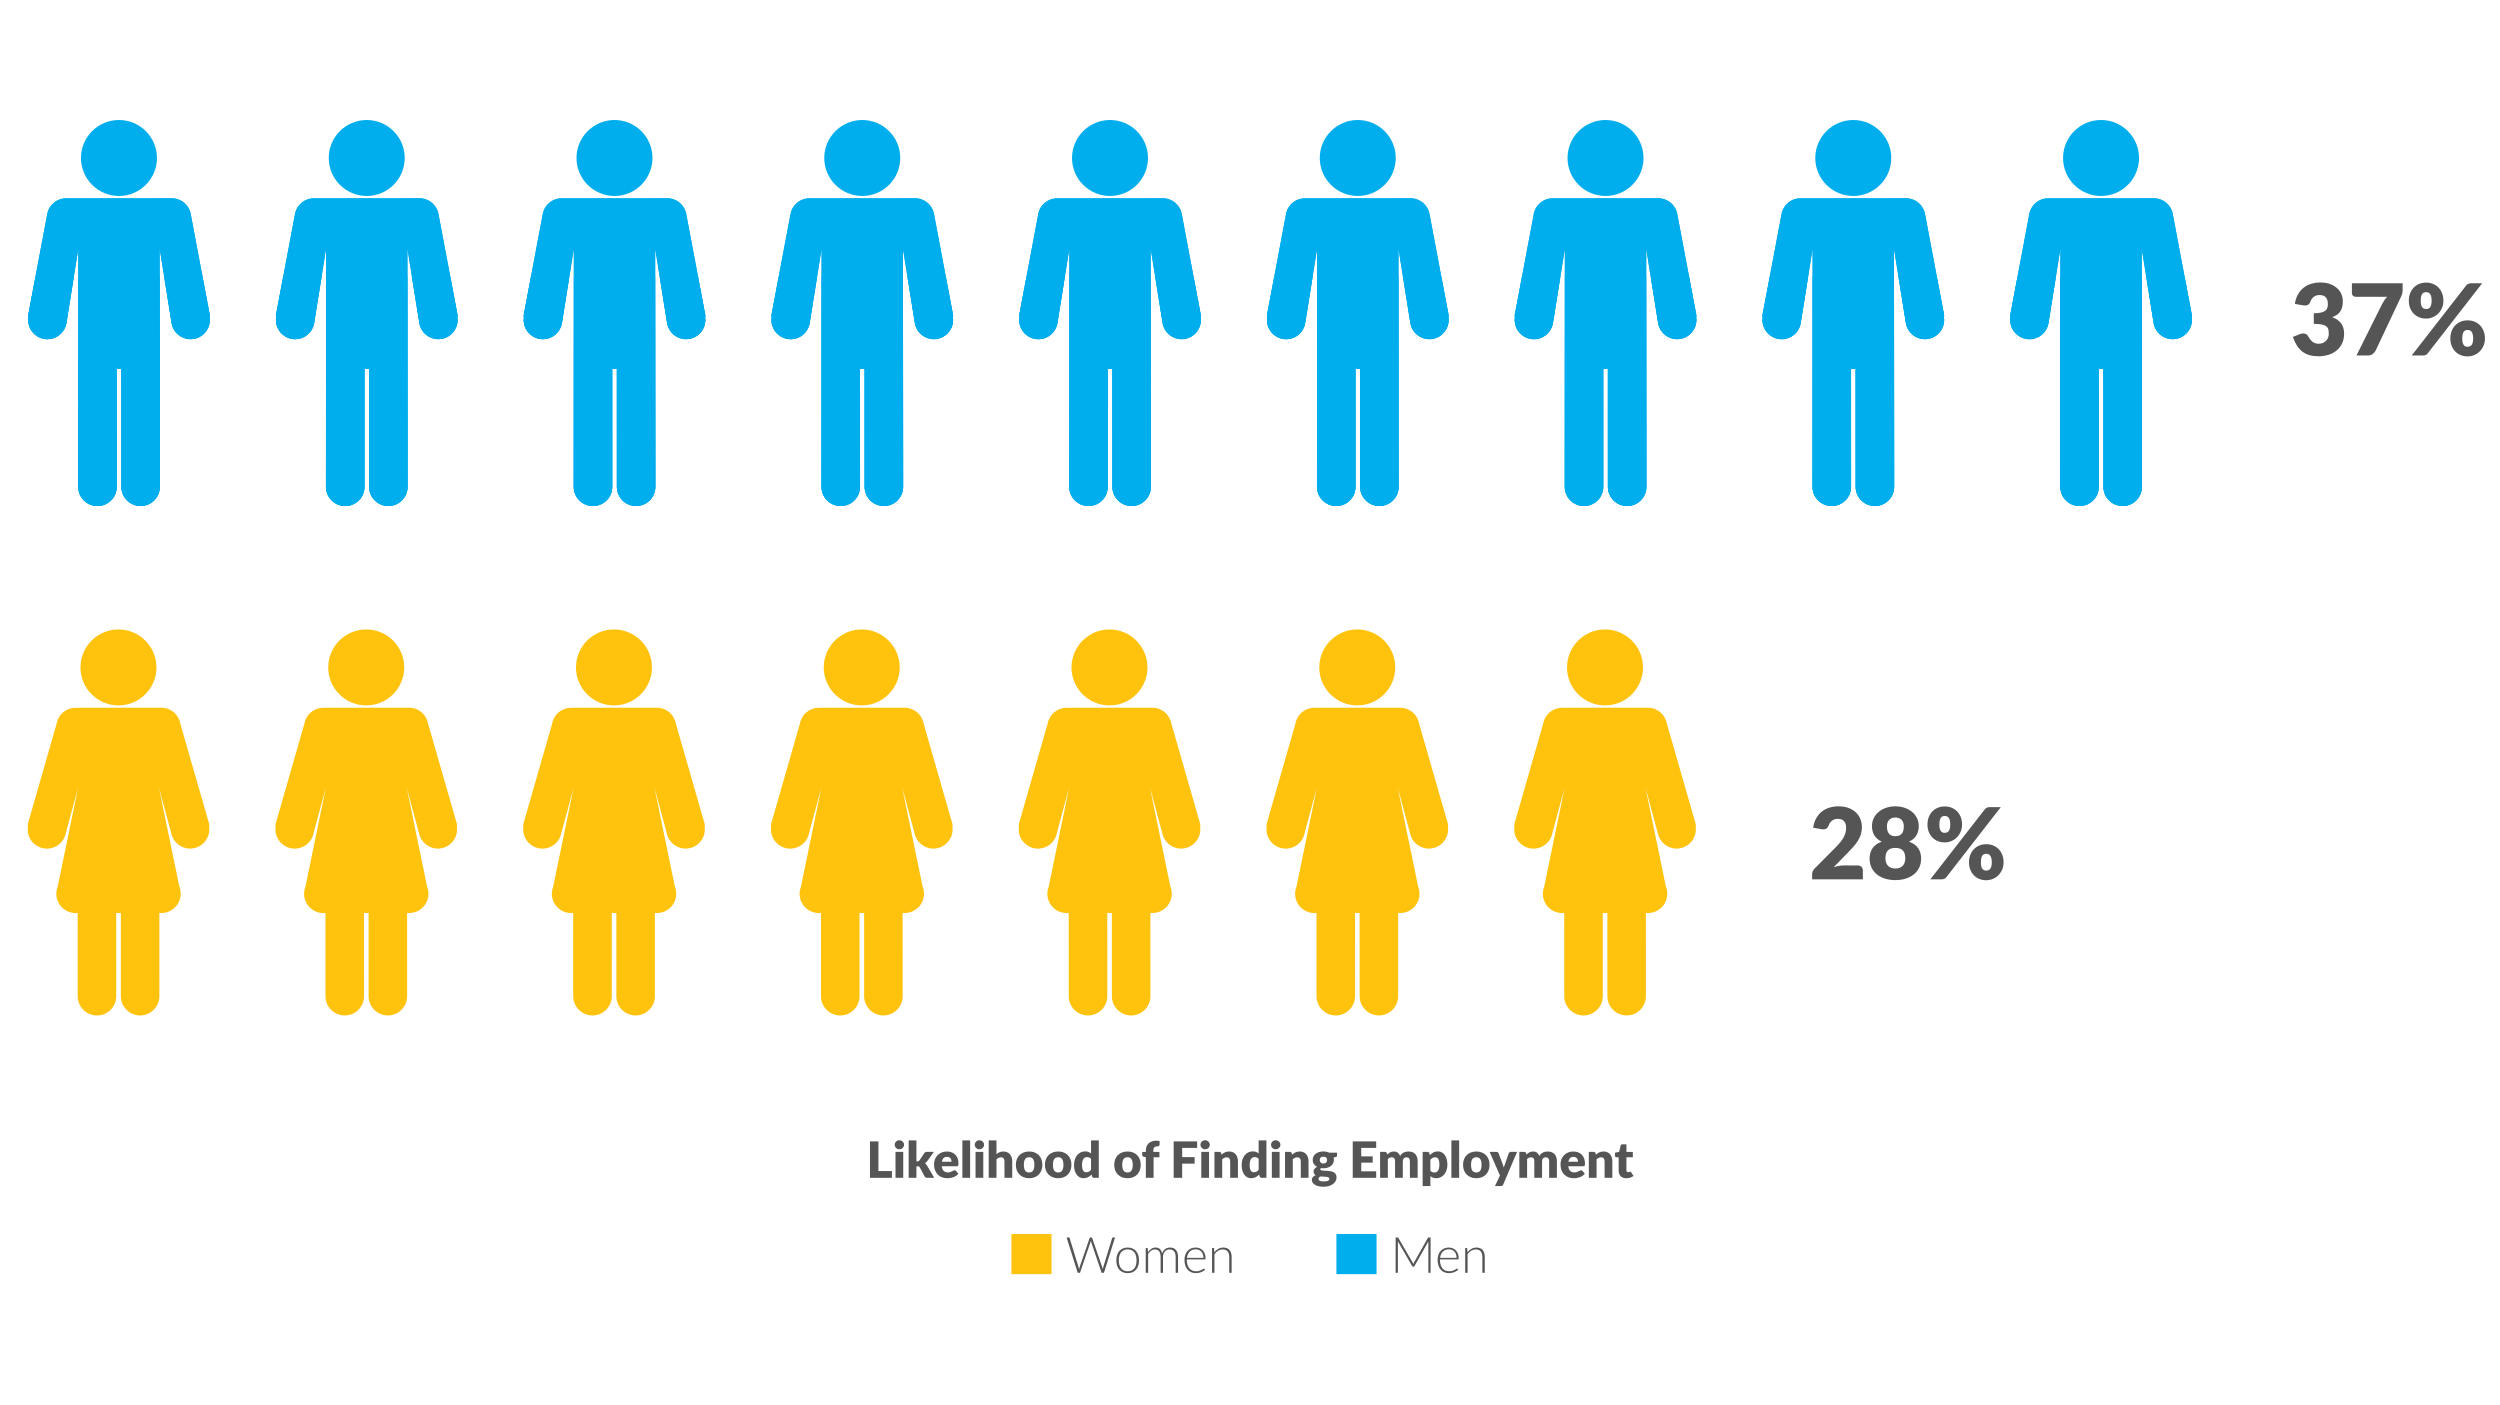 <?xml version="1.0" encoding="utf-8"?>
<!-- Generator: Adobe Illustrator 22.1.0, SVG Export Plug-In . SVG Version: 6.00 Build 0)  -->
<svg version="1.1" xmlns="http://www.w3.org/2000/svg" xmlns:xlink="http://www.w3.org/1999/xlink" x="0px" y="0px"
	 viewBox="0 0 500 281" style="enable-background:new 0 0 500 281;" xml:space="preserve">
<style type="text/css">
	.st0{fill:#555555;}
	.st1{fill:#00ADED;}
	.st2{fill:#FFC20D;}
	.st3{clip-path:url(#SVGID_2_);fill:#00ADED;}
	.st4{clip-path:url(#SVGID_6_);fill:#00ADED;}
	.st5{clip-path:url(#SVGID_10_);fill:#00ADED;}
	.st6{clip-path:url(#SVGID_14_);fill:#00ADED;}
	.st7{clip-path:url(#SVGID_18_);fill:#00ADED;}
	.st8{clip-path:url(#SVGID_22_);fill:#00ADED;}
	.st9{clip-path:url(#SVGID_26_);fill:#00ADED;}
	.st10{clip-path:url(#SVGID_30_);fill:#00ADED;}
	.st11{clip-path:url(#SVGID_34_);fill:#00ADED;}
</style>
<g id="BACKGROUND">
</g>
<g id="OBJECTS">
</g>
<g id="DESIGNED_BY_FREEPIK">
	<g>
		<g>
			<g>
				<path class="st0" d="M286.117,247.488v7.075h-0.445v-6.03c0-0.086,0.005-0.178,0.015-0.275l-2.785,4.945
					c-0.046,0.087-0.113,0.131-0.199,0.131h-0.08c-0.087,0-0.153-0.044-0.2-0.131l-2.86-4.955c0.01,0.101,0.016,0.195,0.016,0.285
					v6.03h-0.45v-7.075h0.354c0.047,0,0.084,0.006,0.11,0.016s0.054,0.036,0.08,0.08l2.854,4.92c0.051,0.093,0.094,0.193,0.131,0.3
					c0.02-0.054,0.041-0.106,0.064-0.157c0.023-0.053,0.049-0.102,0.075-0.148l2.774-4.914c0.027-0.044,0.055-0.07,0.083-0.08
					s0.065-0.016,0.112-0.016H286.117z"/>
				<path class="st0" d="M287.991,251.879v0.095c0,0.373,0.044,0.702,0.131,0.985c0.086,0.283,0.21,0.521,0.369,0.712
					c0.16,0.192,0.354,0.336,0.58,0.433s0.48,0.145,0.761,0.145c0.25,0,0.466-0.027,0.649-0.082s0.338-0.117,0.463-0.186
					s0.224-0.129,0.297-0.185c0.074-0.055,0.127-0.083,0.16-0.083c0.044,0,0.077,0.018,0.101,0.051l0.13,0.16
					c-0.08,0.1-0.186,0.193-0.317,0.279c-0.132,0.087-0.278,0.161-0.44,0.223c-0.161,0.062-0.335,0.111-0.52,0.147
					c-0.186,0.037-0.371,0.056-0.558,0.056c-0.34,0-0.65-0.06-0.931-0.178c-0.279-0.119-0.52-0.291-0.72-0.518
					s-0.354-0.504-0.462-0.832c-0.108-0.329-0.163-0.705-0.163-1.128c0-0.356,0.051-0.687,0.152-0.987
					c0.102-0.302,0.249-0.562,0.44-0.78s0.427-0.39,0.705-0.513s0.594-0.186,0.947-0.186c0.28,0,0.54,0.049,0.78,0.146
					s0.448,0.237,0.625,0.423c0.177,0.185,0.315,0.412,0.417,0.682c0.102,0.271,0.152,0.58,0.152,0.931
					c0,0.073-0.01,0.124-0.029,0.149c-0.021,0.027-0.054,0.041-0.101,0.041H287.991z M291.312,251.573
					c0-0.267-0.037-0.505-0.112-0.718c-0.075-0.211-0.181-0.391-0.317-0.537s-0.3-0.259-0.487-0.338
					c-0.188-0.078-0.396-0.117-0.623-0.117c-0.257,0-0.486,0.04-0.689,0.12c-0.204,0.08-0.38,0.195-0.528,0.345
					c-0.147,0.15-0.267,0.33-0.357,0.541c-0.09,0.209-0.149,0.444-0.18,0.704H291.312z"/>
				<path class="st0" d="M293.491,250.459c0.23-0.287,0.496-0.518,0.798-0.69s0.638-0.261,1.008-0.261
					c0.272,0,0.514,0.044,0.722,0.131c0.209,0.086,0.381,0.211,0.518,0.375c0.137,0.163,0.24,0.359,0.311,0.59
					s0.104,0.49,0.104,0.779v3.181h-0.479v-3.181c0-0.466-0.106-0.832-0.32-1.097c-0.213-0.265-0.538-0.397-0.975-0.397
					c-0.323,0-0.626,0.082-0.908,0.247c-0.281,0.165-0.532,0.395-0.752,0.688v3.74h-0.48v-4.976h0.266
					c0.083,0,0.132,0.043,0.145,0.125L293.491,250.459z"/>
			</g>
			<rect x="267.284" y="246.807" class="st1" width="8.025" height="8.025"/>
			<g>
				<path class="st0" d="M223.012,247.488l-2.225,7.075h-0.46l-2.09-6.14c-0.026-0.084-0.05-0.17-0.07-0.26
					c-0.02,0.09-0.043,0.176-0.07,0.26l-2.095,6.14h-0.455l-2.23-7.075h0.425c0.097,0,0.158,0.045,0.185,0.135l1.785,5.815
					c0.037,0.134,0.07,0.285,0.1,0.455c0.017-0.087,0.033-0.167,0.05-0.243c0.017-0.074,0.037-0.145,0.06-0.212l2-5.815
					c0.013-0.036,0.037-0.068,0.07-0.095c0.033-0.026,0.073-0.04,0.12-0.04h0.14c0.047,0,0.085,0.013,0.115,0.037
					c0.03,0.025,0.053,0.059,0.07,0.098l2,5.815c0.023,0.063,0.044,0.134,0.062,0.21c0.018,0.076,0.036,0.156,0.052,0.24
					c0.017-0.084,0.033-0.162,0.048-0.238c0.015-0.074,0.031-0.145,0.047-0.212l1.785-5.815c0.01-0.036,0.032-0.068,0.067-0.095
					s0.076-0.04,0.123-0.04H223.012z"/>
				<path class="st0" d="M225.537,249.508c0.356,0,0.676,0.062,0.958,0.184c0.282,0.121,0.519,0.294,0.712,0.518
					c0.193,0.223,0.341,0.492,0.442,0.807c0.102,0.315,0.153,0.668,0.153,1.058s-0.051,0.742-0.153,1.056
					c-0.102,0.312-0.249,0.581-0.442,0.805c-0.193,0.223-0.431,0.395-0.712,0.515s-0.601,0.181-0.958,0.181
					c-0.357,0-0.676-0.061-0.958-0.181s-0.52-0.292-0.715-0.515c-0.195-0.224-0.344-0.492-0.445-0.805
					c-0.102-0.313-0.152-0.666-0.152-1.056s0.051-0.742,0.152-1.058c0.102-0.314,0.25-0.584,0.445-0.807
					c0.195-0.224,0.433-0.396,0.715-0.518C224.861,249.569,225.18,249.508,225.537,249.508z M225.537,254.254
					c0.296,0,0.556-0.051,0.777-0.152s0.407-0.248,0.555-0.438c0.148-0.19,0.259-0.42,0.333-0.688c0.073-0.27,0.11-0.57,0.11-0.903
					c0-0.329-0.037-0.63-0.11-0.899c-0.073-0.271-0.185-0.501-0.333-0.693c-0.148-0.191-0.333-0.339-0.555-0.441
					c-0.222-0.104-0.481-0.156-0.777-0.156c-0.297,0-0.556,0.053-0.777,0.156c-0.222,0.103-0.407,0.25-0.555,0.441
					c-0.148,0.192-0.26,0.423-0.335,0.693c-0.075,0.27-0.113,0.57-0.113,0.899c0,0.333,0.038,0.634,0.113,0.903
					c0.075,0.268,0.187,0.497,0.335,0.688c0.148,0.189,0.333,0.336,0.555,0.438C224.981,254.203,225.24,254.254,225.537,254.254z"/>
				<path class="st0" d="M229.147,254.563v-4.976h0.265c0.083,0,0.132,0.043,0.145,0.125l0.045,0.721
					c0.193-0.277,0.415-0.5,0.665-0.67s0.532-0.256,0.845-0.256c0.363,0,0.654,0.105,0.872,0.315
					c0.219,0.21,0.366,0.502,0.443,0.875c0.06-0.203,0.144-0.38,0.252-0.53c0.108-0.149,0.232-0.273,0.373-0.372
					c0.14-0.099,0.292-0.171,0.458-0.218s0.334-0.07,0.507-0.07c0.247,0,0.468,0.041,0.665,0.123s0.363,0.203,0.5,0.363
					c0.137,0.159,0.242,0.355,0.315,0.59c0.073,0.232,0.11,0.5,0.11,0.799v3.181h-0.475v-3.181c0-0.486-0.105-0.857-0.315-1.111
					c-0.21-0.256-0.51-0.383-0.9-0.383c-0.173,0-0.339,0.031-0.498,0.095s-0.298,0.157-0.42,0.282s-0.218,0.281-0.29,0.468
					s-0.107,0.403-0.107,0.649v3.181h-0.48v-3.181c0-0.482-0.096-0.853-0.288-1.109c-0.191-0.257-0.472-0.385-0.842-0.385
					c-0.27,0-0.52,0.08-0.75,0.24s-0.435,0.381-0.615,0.664v3.771H229.147z"/>
				<path class="st0" d="M237.367,251.879v0.095c0,0.373,0.043,0.702,0.13,0.985c0.086,0.283,0.21,0.521,0.37,0.712
					c0.16,0.192,0.354,0.336,0.58,0.433s0.48,0.145,0.76,0.145c0.25,0,0.466-0.027,0.65-0.082c0.183-0.055,0.337-0.117,0.462-0.186
					s0.224-0.129,0.297-0.185c0.074-0.055,0.127-0.083,0.16-0.083c0.043,0,0.077,0.018,0.1,0.051l0.13,0.16
					c-0.08,0.1-0.186,0.193-0.317,0.279c-0.132,0.087-0.278,0.161-0.44,0.223c-0.162,0.062-0.335,0.111-0.52,0.147
					c-0.185,0.037-0.371,0.056-0.558,0.056c-0.34,0-0.65-0.06-0.93-0.178c-0.28-0.119-0.52-0.291-0.72-0.518
					s-0.354-0.504-0.462-0.832c-0.108-0.329-0.163-0.705-0.163-1.128c0-0.356,0.051-0.687,0.152-0.987
					c0.102-0.302,0.249-0.562,0.44-0.78c0.192-0.218,0.427-0.39,0.705-0.513s0.594-0.186,0.948-0.186c0.28,0,0.54,0.049,0.78,0.146
					c0.24,0.097,0.448,0.237,0.625,0.423c0.177,0.185,0.316,0.412,0.417,0.682c0.102,0.271,0.152,0.58,0.152,0.931
					c0,0.073-0.01,0.124-0.03,0.149c-0.02,0.027-0.053,0.041-0.1,0.041H237.367z M240.687,251.573c0-0.267-0.038-0.505-0.113-0.718
					c-0.075-0.211-0.181-0.391-0.317-0.537s-0.299-0.259-0.487-0.338c-0.188-0.078-0.396-0.117-0.623-0.117
					c-0.257,0-0.487,0.04-0.69,0.12c-0.204,0.08-0.379,0.195-0.528,0.345c-0.148,0.15-0.267,0.33-0.357,0.541
					c-0.09,0.209-0.15,0.444-0.18,0.704H240.687z"/>
				<path class="st0" d="M242.867,250.459c0.23-0.287,0.496-0.518,0.797-0.69c0.302-0.173,0.638-0.261,1.008-0.261
					c0.273,0,0.514,0.044,0.722,0.131c0.208,0.086,0.381,0.211,0.518,0.375c0.137,0.163,0.24,0.359,0.31,0.59
					c0.07,0.23,0.105,0.49,0.105,0.779v3.181h-0.48v-3.181c0-0.466-0.106-0.832-0.32-1.097s-0.539-0.397-0.975-0.397
					c-0.323,0-0.626,0.082-0.908,0.247c-0.281,0.165-0.532,0.395-0.752,0.688v3.74h-0.48v-4.976h0.265
					c0.083,0,0.132,0.043,0.145,0.125L242.867,250.459z"/>
			</g>
			<rect x="202.284" y="246.807" class="st2" width="8.025" height="8.025"/>
		</g>
		<g>
			<path class="st0" d="M178.384,234.213v1.351h-4.39v-7.285h1.69v5.935H178.384z"/>
			<path class="st0" d="M180.809,228.959c0,0.123-0.025,0.238-0.075,0.348c-0.05,0.107-0.118,0.203-0.205,0.284
				c-0.086,0.082-0.188,0.147-0.302,0.195c-0.115,0.048-0.237,0.072-0.368,0.072c-0.126,0-0.245-0.024-0.355-0.072
				c-0.11-0.048-0.208-0.113-0.292-0.195c-0.085-0.081-0.151-0.177-0.2-0.284c-0.048-0.109-0.073-0.225-0.073-0.348
				c0-0.127,0.024-0.246,0.073-0.355s0.115-0.207,0.2-0.29s0.183-0.148,0.292-0.194c0.11-0.047,0.229-0.07,0.355-0.07
				c0.13,0,0.252,0.023,0.368,0.07c0.115,0.046,0.216,0.111,0.302,0.194c0.087,0.083,0.155,0.181,0.205,0.29
				C180.784,228.713,180.809,228.832,180.809,228.959z M180.649,230.379v5.185h-1.55v-5.185H180.649z"/>
			<path class="st0" d="M183.284,228.078v4.195h0.23c0.097,0,0.17-0.014,0.22-0.043c0.05-0.027,0.1-0.075,0.15-0.143l0.98-1.459
				c0.06-0.084,0.128-0.146,0.205-0.188c0.077-0.042,0.175-0.062,0.295-0.062h1.42l-1.34,1.845c-0.126,0.167-0.277,0.304-0.45,0.409
				c0.077,0.058,0.146,0.123,0.21,0.198c0.063,0.075,0.123,0.159,0.18,0.253l1.46,2.479h-1.4c-0.117,0-0.217-0.019-0.3-0.058
				c-0.083-0.038-0.153-0.105-0.21-0.202l-0.98-1.835c-0.047-0.084-0.095-0.138-0.145-0.162c-0.05-0.025-0.125-0.038-0.225-0.038
				h-0.3v2.295h-1.55v-7.485H183.284z"/>
			<path class="st0" d="M188.359,233.248c0.05,0.434,0.182,0.748,0.395,0.943c0.213,0.194,0.488,0.292,0.825,0.292
				c0.18,0,0.335-0.021,0.465-0.065c0.13-0.043,0.246-0.092,0.348-0.145s0.195-0.102,0.28-0.145
				c0.085-0.044,0.174-0.065,0.268-0.065c0.124,0,0.217,0.045,0.28,0.135l0.45,0.556c-0.16,0.184-0.333,0.332-0.518,0.447
				s-0.375,0.205-0.57,0.27c-0.195,0.065-0.39,0.11-0.585,0.135c-0.195,0.025-0.381,0.038-0.558,0.038
				c-0.363,0-0.704-0.06-1.022-0.178s-0.597-0.294-0.835-0.527s-0.427-0.523-0.565-0.87s-0.208-0.75-0.208-1.21
				c0-0.347,0.059-0.675,0.178-0.985c0.118-0.31,0.288-0.581,0.51-0.814s0.49-0.418,0.805-0.555c0.315-0.137,0.67-0.205,1.067-0.205
				c0.343,0,0.657,0.053,0.942,0.16c0.285,0.106,0.53,0.262,0.735,0.465s0.365,0.452,0.48,0.747c0.115,0.295,0.173,0.63,0.173,1.003
				c0,0.116-0.005,0.211-0.015,0.285c-0.01,0.072-0.028,0.131-0.055,0.174c-0.026,0.044-0.062,0.074-0.107,0.091
				s-0.103,0.024-0.172,0.024H188.359z M190.309,232.349c0-0.124-0.016-0.243-0.047-0.36c-0.032-0.116-0.083-0.221-0.155-0.312
				s-0.166-0.166-0.282-0.223s-0.258-0.084-0.425-0.084c-0.293,0-0.523,0.084-0.69,0.252s-0.277,0.41-0.33,0.728H190.309z"/>
			<path class="st0" d="M194.024,228.078v7.485h-1.55v-7.485H194.024z"/>
			<path class="st0" d="M196.819,228.959c0,0.123-0.025,0.238-0.075,0.348c-0.05,0.107-0.118,0.203-0.205,0.284
				c-0.086,0.082-0.188,0.147-0.302,0.195c-0.115,0.048-0.237,0.072-0.368,0.072c-0.126,0-0.245-0.024-0.355-0.072
				c-0.11-0.048-0.208-0.113-0.292-0.195c-0.085-0.081-0.151-0.177-0.2-0.284c-0.048-0.109-0.073-0.225-0.073-0.348
				c0-0.127,0.024-0.246,0.073-0.355s0.115-0.207,0.2-0.29s0.183-0.148,0.292-0.194c0.11-0.047,0.229-0.07,0.355-0.07
				c0.13,0,0.252,0.023,0.368,0.07c0.115,0.046,0.216,0.111,0.302,0.194c0.087,0.083,0.155,0.181,0.205,0.29
				C196.794,228.713,196.819,228.832,196.819,228.959z M196.659,230.379v5.185h-1.55v-5.185H196.659z"/>
			<path class="st0" d="M199.294,230.834c0.187-0.16,0.389-0.289,0.607-0.389c0.218-0.098,0.479-0.146,0.782-0.146
				c0.283,0,0.534,0.049,0.752,0.146c0.218,0.1,0.403,0.236,0.553,0.41c0.15,0.176,0.263,0.384,0.34,0.625
				c0.077,0.242,0.115,0.505,0.115,0.788v3.295h-1.55v-3.295c0-0.253-0.058-0.45-0.175-0.593c-0.117-0.142-0.289-0.213-0.515-0.213
				c-0.17,0-0.329,0.037-0.478,0.107c-0.148,0.072-0.292,0.17-0.432,0.293v3.7h-1.55v-7.485h1.55V230.834z"/>
			<path class="st0" d="M205.833,230.299c0.393,0,0.751,0.062,1.075,0.185c0.324,0.124,0.601,0.3,0.833,0.53
				c0.232,0.23,0.412,0.509,0.54,0.838c0.128,0.328,0.193,0.697,0.193,1.107c0,0.413-0.064,0.785-0.193,1.117
				s-0.308,0.613-0.54,0.845c-0.231,0.231-0.509,0.41-0.833,0.535c-0.323,0.125-0.682,0.188-1.075,0.188
				c-0.397,0-0.757-0.062-1.083-0.188s-0.605-0.304-0.84-0.535c-0.235-0.231-0.417-0.513-0.545-0.845
				c-0.128-0.332-0.192-0.704-0.192-1.117c0-0.41,0.064-0.779,0.192-1.107c0.128-0.329,0.31-0.607,0.545-0.838
				c0.235-0.23,0.515-0.406,0.84-0.53C205.076,230.36,205.437,230.299,205.833,230.299z M205.833,234.494
				c0.356,0,0.619-0.127,0.788-0.378c0.168-0.252,0.252-0.634,0.252-1.147s-0.084-0.896-0.252-1.146
				c-0.168-0.25-0.431-0.375-0.788-0.375c-0.367,0-0.635,0.125-0.805,0.375s-0.255,0.632-0.255,1.146s0.085,0.896,0.255,1.147
				C205.198,234.367,205.467,234.494,205.833,234.494z"/>
			<path class="st0" d="M211.644,230.299c0.393,0,0.751,0.062,1.075,0.185c0.324,0.124,0.601,0.3,0.833,0.53
				c0.232,0.23,0.412,0.509,0.54,0.838c0.128,0.328,0.193,0.697,0.193,1.107c0,0.413-0.064,0.785-0.193,1.117
				s-0.308,0.613-0.54,0.845c-0.231,0.231-0.509,0.41-0.833,0.535c-0.323,0.125-0.682,0.188-1.075,0.188
				c-0.397,0-0.757-0.062-1.083-0.188s-0.605-0.304-0.84-0.535c-0.235-0.231-0.417-0.513-0.545-0.845
				c-0.128-0.332-0.192-0.704-0.192-1.117c0-0.41,0.064-0.779,0.192-1.107c0.128-0.329,0.31-0.607,0.545-0.838
				c0.235-0.23,0.515-0.406,0.84-0.53C210.886,230.36,211.247,230.299,211.644,230.299z M211.644,234.494
				c0.356,0,0.619-0.127,0.788-0.378c0.168-0.252,0.252-0.634,0.252-1.147s-0.084-0.896-0.252-1.146
				c-0.168-0.25-0.431-0.375-0.788-0.375c-0.367,0-0.635,0.125-0.805,0.375s-0.255,0.632-0.255,1.146s0.085,0.896,0.255,1.147
				C211.008,234.367,211.277,234.494,211.644,234.494z"/>
			<path class="st0" d="M219.758,228.078v7.485h-0.96c-0.193,0-0.32-0.087-0.38-0.26l-0.12-0.396
				c-0.103,0.11-0.211,0.211-0.325,0.301s-0.236,0.167-0.368,0.232c-0.132,0.064-0.273,0.115-0.425,0.149
				c-0.152,0.035-0.316,0.053-0.493,0.053c-0.27,0-0.52-0.06-0.75-0.181c-0.23-0.119-0.428-0.293-0.595-0.52
				c-0.167-0.227-0.298-0.504-0.393-0.832c-0.095-0.328-0.143-0.703-0.143-1.123c0-0.387,0.053-0.746,0.16-1.077
				c0.106-0.332,0.257-0.618,0.452-0.86c0.195-0.241,0.429-0.431,0.703-0.567s0.575-0.205,0.905-0.205
				c0.27,0,0.497,0.038,0.68,0.115s0.35,0.18,0.5,0.31v-2.625H219.758z M218.208,231.769c-0.117-0.13-0.243-0.221-0.38-0.272
				s-0.28-0.078-0.43-0.078c-0.143,0-0.275,0.029-0.395,0.086c-0.12,0.057-0.224,0.146-0.312,0.271s-0.157,0.288-0.208,0.488
				c-0.05,0.199-0.075,0.441-0.075,0.725c0,0.273,0.02,0.504,0.06,0.69s0.096,0.337,0.167,0.452
				c0.071,0.115,0.157,0.197,0.257,0.248c0.1,0.05,0.211,0.074,0.335,0.074c0.113,0,0.216-0.01,0.308-0.032
				c0.091-0.021,0.176-0.052,0.252-0.093c0.077-0.039,0.149-0.09,0.217-0.152c0.068-0.062,0.136-0.133,0.203-0.213V231.769z"/>
			<path class="st0" d="M225.508,230.299c0.393,0,0.751,0.062,1.075,0.185c0.324,0.124,0.601,0.3,0.833,0.53
				c0.232,0.23,0.412,0.509,0.54,0.838c0.128,0.328,0.193,0.697,0.193,1.107c0,0.413-0.064,0.785-0.193,1.117
				s-0.308,0.613-0.54,0.845c-0.231,0.231-0.509,0.41-0.833,0.535c-0.323,0.125-0.682,0.188-1.075,0.188
				c-0.397,0-0.757-0.062-1.083-0.188s-0.605-0.304-0.84-0.535c-0.235-0.231-0.417-0.513-0.545-0.845
				c-0.128-0.332-0.192-0.704-0.192-1.117c0-0.41,0.064-0.779,0.192-1.107c0.128-0.329,0.31-0.607,0.545-0.838
				c0.235-0.23,0.515-0.406,0.84-0.53C224.751,230.36,225.111,230.299,225.508,230.299z M225.508,234.494
				c0.356,0,0.619-0.127,0.788-0.378c0.168-0.252,0.252-0.634,0.252-1.147s-0.084-0.896-0.252-1.146
				c-0.168-0.25-0.431-0.375-0.788-0.375c-0.367,0-0.635,0.125-0.805,0.375s-0.255,0.632-0.255,1.146s0.085,0.896,0.255,1.147
				C224.873,234.367,225.142,234.494,225.508,234.494z"/>
			<path class="st0" d="M229.168,235.563v-4.12l-0.34-0.07c-0.117-0.026-0.21-0.068-0.282-0.125s-0.107-0.14-0.107-0.25v-0.609h0.73
				v-0.295c0-0.297,0.047-0.565,0.142-0.805c0.095-0.24,0.232-0.445,0.41-0.615s0.396-0.302,0.652-0.396
				c0.257-0.093,0.548-0.14,0.875-0.14c0.127,0,0.244,0.008,0.35,0.022c0.107,0.015,0.218,0.039,0.335,0.072l-0.03,0.755
				c-0.003,0.054-0.017,0.098-0.04,0.133s-0.054,0.063-0.092,0.085c-0.039,0.021-0.08,0.038-0.123,0.048
				c-0.043,0.01-0.087,0.015-0.13,0.015c-0.137,0-0.258,0.013-0.365,0.04c-0.107,0.026-0.196,0.074-0.268,0.143
				s-0.126,0.158-0.163,0.27s-0.055,0.253-0.055,0.423v0.245h1.215v1.06h-1.165v4.115H229.168z"/>
			<path class="st0" d="M236.434,229.578v1.846h2.49v1.305h-2.49v2.835h-1.7v-7.285h4.69v1.3H236.434z"/>
			<path class="st0" d="M241.964,228.959c0,0.123-0.025,0.238-0.075,0.348c-0.05,0.107-0.118,0.203-0.205,0.284
				c-0.086,0.082-0.188,0.147-0.302,0.195c-0.115,0.048-0.237,0.072-0.368,0.072c-0.126,0-0.245-0.024-0.355-0.072
				c-0.11-0.048-0.208-0.113-0.292-0.195c-0.085-0.081-0.151-0.177-0.2-0.284c-0.048-0.109-0.073-0.225-0.073-0.348
				c0-0.127,0.024-0.246,0.073-0.355s0.115-0.207,0.2-0.29s0.183-0.148,0.292-0.194c0.11-0.047,0.229-0.07,0.355-0.07
				c0.13,0,0.252,0.023,0.368,0.07c0.115,0.046,0.216,0.111,0.302,0.194c0.087,0.083,0.155,0.181,0.205,0.29
				C241.939,228.713,241.964,228.832,241.964,228.959z M241.804,230.379v5.185h-1.55v-5.185H241.804z"/>
			<path class="st0" d="M244.319,230.938c0.1-0.093,0.203-0.181,0.31-0.26c0.106-0.08,0.221-0.147,0.342-0.202
				c0.122-0.056,0.253-0.099,0.395-0.131c0.142-0.031,0.296-0.047,0.462-0.047c0.283,0,0.534,0.049,0.752,0.146
				c0.218,0.1,0.403,0.236,0.553,0.41c0.15,0.176,0.263,0.384,0.34,0.625c0.077,0.242,0.115,0.505,0.115,0.788v3.295h-1.55v-3.295
				c0-0.253-0.058-0.45-0.175-0.593c-0.117-0.142-0.289-0.213-0.515-0.213c-0.17,0-0.329,0.037-0.478,0.107
				c-0.148,0.072-0.292,0.17-0.432,0.293v3.7h-1.55v-5.185h0.96c0.193,0,0.32,0.086,0.38,0.26L244.319,230.938z"/>
			<path class="st0" d="M253.283,228.078v7.485h-0.96c-0.193,0-0.319-0.087-0.38-0.26l-0.12-0.396
				c-0.103,0.11-0.211,0.211-0.324,0.301s-0.236,0.167-0.368,0.232c-0.132,0.064-0.273,0.115-0.425,0.149
				c-0.152,0.035-0.316,0.053-0.493,0.053c-0.27,0-0.52-0.06-0.75-0.181c-0.23-0.119-0.428-0.293-0.595-0.52
				c-0.167-0.227-0.298-0.504-0.393-0.832c-0.095-0.328-0.143-0.703-0.143-1.123c0-0.387,0.053-0.746,0.16-1.077
				c0.106-0.332,0.257-0.618,0.452-0.86c0.195-0.241,0.429-0.431,0.703-0.567s0.575-0.205,0.905-0.205
				c0.27,0,0.498,0.038,0.68,0.115c0.184,0.077,0.351,0.18,0.5,0.31v-2.625H253.283z M251.733,231.769
				c-0.116-0.13-0.243-0.221-0.38-0.272s-0.28-0.078-0.43-0.078c-0.143,0-0.275,0.029-0.395,0.086
				c-0.12,0.057-0.224,0.146-0.312,0.271s-0.157,0.288-0.208,0.488c-0.05,0.199-0.075,0.441-0.075,0.725
				c0,0.273,0.02,0.504,0.06,0.69s0.096,0.337,0.167,0.452c0.071,0.115,0.157,0.197,0.257,0.248c0.1,0.05,0.211,0.074,0.335,0.074
				c0.113,0,0.216-0.01,0.308-0.032c0.091-0.021,0.176-0.052,0.252-0.093c0.077-0.039,0.149-0.09,0.218-0.152
				c0.068-0.062,0.136-0.133,0.202-0.213V231.769z"/>
			<path class="st0" d="M256.078,228.959c0,0.123-0.024,0.238-0.075,0.348c-0.05,0.107-0.118,0.203-0.205,0.284
				c-0.086,0.082-0.188,0.147-0.302,0.195c-0.115,0.048-0.237,0.072-0.368,0.072c-0.126,0-0.244-0.024-0.354-0.072
				s-0.208-0.113-0.293-0.195c-0.085-0.081-0.151-0.177-0.199-0.284c-0.049-0.109-0.073-0.225-0.073-0.348
				c0-0.127,0.024-0.246,0.073-0.355c0.048-0.109,0.114-0.207,0.199-0.29s0.183-0.148,0.293-0.194c0.11-0.047,0.229-0.07,0.354-0.07
				c0.131,0,0.253,0.023,0.368,0.07c0.114,0.046,0.216,0.111,0.302,0.194c0.087,0.083,0.155,0.181,0.205,0.29
				C256.054,228.713,256.078,228.832,256.078,228.959z M255.918,230.379v5.185h-1.55v-5.185H255.918z"/>
			<path class="st0" d="M258.434,230.938c0.1-0.093,0.203-0.181,0.31-0.26c0.106-0.08,0.221-0.147,0.343-0.202
				c0.121-0.056,0.253-0.099,0.395-0.131c0.142-0.031,0.296-0.047,0.463-0.047c0.283,0,0.534,0.049,0.752,0.146
				c0.219,0.1,0.403,0.236,0.553,0.41c0.15,0.176,0.264,0.384,0.34,0.625c0.077,0.242,0.115,0.505,0.115,0.788v3.295h-1.55v-3.295
				c0-0.253-0.059-0.45-0.175-0.593c-0.117-0.142-0.289-0.213-0.516-0.213c-0.17,0-0.329,0.037-0.478,0.107
				c-0.148,0.072-0.292,0.17-0.432,0.293v3.7h-1.551v-5.185h0.96c0.193,0,0.32,0.086,0.38,0.26L258.434,230.938z"/>
			<path class="st0" d="M267.408,230.539v0.564c0,0.087-0.024,0.154-0.073,0.205c-0.048,0.05-0.131,0.088-0.247,0.115l-0.375,0.084
				c0.021,0.074,0.036,0.148,0.048,0.226s0.018,0.157,0.018,0.24c0,0.26-0.055,0.493-0.163,0.7s-0.257,0.383-0.444,0.527
				c-0.188,0.145-0.411,0.256-0.668,0.335c-0.257,0.078-0.531,0.117-0.825,0.117c-0.08,0-0.158-0.003-0.234-0.007
				c-0.077-0.006-0.152-0.015-0.226-0.027c-0.113,0.069-0.17,0.147-0.17,0.234s0.047,0.149,0.14,0.188
				c0.094,0.038,0.217,0.064,0.37,0.08c0.153,0.015,0.328,0.025,0.522,0.029c0.195,0.006,0.395,0.018,0.598,0.035
				c0.203,0.019,0.402,0.05,0.598,0.093c0.195,0.044,0.369,0.113,0.522,0.21s0.276,0.227,0.37,0.388
				c0.093,0.161,0.14,0.368,0.14,0.618c0,0.232-0.057,0.461-0.17,0.685s-0.279,0.421-0.5,0.595c-0.22,0.174-0.49,0.312-0.81,0.418
				c-0.32,0.104-0.687,0.157-1.101,0.157c-0.406,0-0.757-0.038-1.052-0.115s-0.54-0.177-0.735-0.302s-0.339-0.27-0.433-0.434
				c-0.093-0.163-0.14-0.333-0.14-0.51c0-0.23,0.066-0.422,0.2-0.574c0.133-0.154,0.319-0.277,0.56-0.371
				c-0.127-0.076-0.227-0.174-0.3-0.295c-0.073-0.119-0.11-0.274-0.11-0.465c0-0.076,0.014-0.157,0.04-0.242s0.069-0.168,0.128-0.25
				c0.058-0.082,0.131-0.159,0.217-0.232c0.087-0.073,0.19-0.139,0.311-0.195c-0.271-0.143-0.483-0.332-0.64-0.567
				c-0.157-0.235-0.235-0.509-0.235-0.822c0-0.261,0.055-0.494,0.165-0.702c0.109-0.209,0.261-0.386,0.452-0.53
				c0.191-0.146,0.418-0.257,0.678-0.335s0.542-0.117,0.845-0.117c0.44,0,0.83,0.083,1.17,0.25H267.408z M265.878,235.754
				c0-0.124-0.055-0.213-0.165-0.268s-0.253-0.095-0.43-0.117c-0.177-0.023-0.374-0.038-0.593-0.043
				c-0.219-0.006-0.436-0.018-0.652-0.037c-0.097,0.066-0.176,0.141-0.237,0.222c-0.062,0.082-0.093,0.175-0.093,0.278
				c0,0.072,0.016,0.14,0.048,0.199c0.031,0.061,0.087,0.111,0.167,0.155c0.08,0.043,0.188,0.077,0.322,0.103
				c0.136,0.025,0.306,0.037,0.513,0.037c0.224,0,0.407-0.014,0.55-0.039c0.144-0.027,0.258-0.064,0.343-0.111
				c0.085-0.046,0.145-0.102,0.178-0.167S265.878,235.83,265.878,235.754z M264.678,232.698c0.257,0,0.442-0.063,0.558-0.192
				c0.115-0.128,0.173-0.294,0.173-0.498c0-0.209-0.058-0.375-0.173-0.494c-0.115-0.12-0.301-0.18-0.558-0.18
				s-0.442,0.06-0.558,0.18c-0.114,0.119-0.172,0.285-0.172,0.494c0,0.101,0.014,0.192,0.042,0.275
				c0.028,0.084,0.072,0.156,0.133,0.218c0.06,0.062,0.136,0.11,0.228,0.146S264.551,232.698,264.678,232.698z"/>
			<path class="st0" d="M272.248,229.578v1.7h2.29v1.25h-2.29v1.735h2.99v1.3h-4.69v-7.285h4.69v1.3H272.248z"/>
			<path class="st0" d="M276.018,235.563v-5.185h0.96c0.193,0,0.32,0.086,0.38,0.26l0.086,0.279c0.086-0.09,0.176-0.172,0.27-0.247
				s0.194-0.14,0.303-0.194c0.108-0.056,0.225-0.099,0.35-0.131c0.125-0.031,0.263-0.047,0.413-0.047
				c0.312,0,0.572,0.08,0.777,0.242s0.36,0.377,0.467,0.647c0.087-0.16,0.193-0.297,0.318-0.41s0.26-0.205,0.404-0.274
				c0.146-0.07,0.299-0.122,0.46-0.155c0.162-0.033,0.323-0.05,0.482-0.05c0.297,0,0.561,0.044,0.79,0.133
				c0.23,0.088,0.423,0.216,0.578,0.385c0.154,0.168,0.272,0.375,0.353,0.619c0.08,0.246,0.12,0.523,0.12,0.833v3.295h-1.551v-3.295
				c0-0.536-0.229-0.806-0.689-0.806c-0.21,0-0.385,0.07-0.522,0.208c-0.139,0.139-0.208,0.337-0.208,0.598v3.295h-1.55v-3.295
				c0-0.297-0.059-0.505-0.175-0.625c-0.117-0.12-0.288-0.181-0.515-0.181c-0.141,0-0.273,0.032-0.398,0.096
				s-0.242,0.148-0.352,0.255v3.75H276.018z"/>
			<path class="st0" d="M285.982,231.019c0.203-0.217,0.435-0.394,0.692-0.532c0.259-0.139,0.566-0.208,0.923-0.208
				c0.27,0,0.52,0.06,0.75,0.181c0.23,0.119,0.429,0.293,0.595,0.52c0.167,0.227,0.298,0.504,0.393,0.832s0.143,0.701,0.143,1.118
				c0,0.39-0.054,0.75-0.162,1.079c-0.108,0.33-0.261,0.617-0.455,0.861c-0.195,0.242-0.429,0.433-0.7,0.569
				s-0.572,0.205-0.902,0.205c-0.271,0-0.497-0.038-0.68-0.115c-0.184-0.077-0.351-0.18-0.5-0.31v1.99h-1.551v-6.83h0.96
				c0.193,0,0.32,0.086,0.38,0.26L285.982,231.019z M286.078,234.153c0.116,0.127,0.243,0.217,0.38,0.271
				c0.137,0.053,0.279,0.08,0.43,0.08c0.144,0,0.275-0.029,0.395-0.086c0.12-0.057,0.225-0.146,0.312-0.271
				c0.089-0.125,0.158-0.288,0.208-0.488c0.05-0.199,0.075-0.443,0.075-0.729c0-0.273-0.021-0.503-0.061-0.69
				c-0.04-0.187-0.096-0.338-0.167-0.452c-0.072-0.115-0.158-0.198-0.258-0.247c-0.1-0.051-0.212-0.076-0.335-0.076
				c-0.227,0-0.413,0.043-0.56,0.125c-0.147,0.084-0.287,0.205-0.42,0.365V234.153z"/>
			<path class="st0" d="M291.828,228.078v7.485h-1.551v-7.485H291.828z"/>
			<path class="st0" d="M295.268,230.299c0.394,0,0.752,0.062,1.075,0.185c0.323,0.124,0.601,0.3,0.832,0.53
				c0.232,0.23,0.412,0.509,0.54,0.838c0.129,0.328,0.193,0.697,0.193,1.107c0,0.413-0.064,0.785-0.193,1.117
				c-0.128,0.332-0.308,0.613-0.54,0.845c-0.231,0.231-0.509,0.41-0.832,0.535s-0.682,0.188-1.075,0.188
				c-0.396,0-0.757-0.062-1.082-0.188s-0.605-0.304-0.84-0.535c-0.235-0.231-0.417-0.513-0.546-0.845
				c-0.128-0.332-0.192-0.704-0.192-1.117c0-0.41,0.064-0.779,0.192-1.107c0.129-0.329,0.311-0.607,0.546-0.838
				c0.234-0.23,0.515-0.406,0.84-0.53C294.511,230.36,294.871,230.299,295.268,230.299z M295.268,234.494
				c0.356,0,0.619-0.127,0.788-0.378c0.168-0.252,0.252-0.634,0.252-1.147s-0.084-0.896-0.252-1.146
				c-0.169-0.25-0.432-0.375-0.788-0.375c-0.366,0-0.635,0.125-0.805,0.375s-0.255,0.632-0.255,1.146s0.085,0.896,0.255,1.147
				C294.633,234.367,294.901,234.494,295.268,234.494z"/>
			<path class="st0" d="M303.413,230.379l-2.77,6.529c-0.047,0.104-0.104,0.18-0.171,0.228c-0.066,0.048-0.173,0.073-0.319,0.073
				h-1.16l1-2.101l-2.07-4.729h1.37c0.12,0,0.213,0.026,0.277,0.08c0.065,0.053,0.113,0.116,0.143,0.189l0.851,2.234
				c0.08,0.204,0.145,0.412,0.194,0.625c0.037-0.105,0.073-0.213,0.11-0.319c0.036-0.106,0.075-0.212,0.115-0.315l0.77-2.225
				c0.03-0.076,0.083-0.141,0.16-0.192c0.076-0.052,0.16-0.077,0.25-0.077H303.413z"/>
			<path class="st0" d="M303.868,235.563v-5.185h0.96c0.193,0,0.32,0.086,0.38,0.26l0.085,0.279c0.087-0.09,0.177-0.172,0.271-0.247
				c0.093-0.075,0.193-0.14,0.302-0.194c0.108-0.056,0.226-0.099,0.351-0.131c0.125-0.031,0.262-0.047,0.412-0.047
				c0.313,0,0.572,0.08,0.777,0.242s0.361,0.377,0.468,0.647c0.087-0.16,0.192-0.297,0.317-0.41s0.26-0.205,0.405-0.274
				c0.145-0.07,0.298-0.122,0.46-0.155c0.161-0.033,0.322-0.05,0.482-0.05c0.297,0,0.56,0.044,0.79,0.133
				c0.229,0.088,0.422,0.216,0.577,0.385c0.155,0.168,0.272,0.375,0.353,0.619c0.08,0.246,0.12,0.523,0.12,0.833v3.295h-1.55v-3.295
				c0-0.536-0.23-0.806-0.69-0.806c-0.21,0-0.384,0.07-0.522,0.208c-0.138,0.139-0.207,0.337-0.207,0.598v3.295h-1.55v-3.295
				c0-0.297-0.059-0.505-0.176-0.625c-0.116-0.12-0.288-0.181-0.515-0.181c-0.14,0-0.272,0.032-0.397,0.096
				s-0.242,0.148-0.353,0.255v3.75H303.868z"/>
			<path class="st0" d="M313.652,233.248c0.051,0.434,0.182,0.748,0.396,0.943c0.213,0.194,0.488,0.292,0.825,0.292
				c0.18,0,0.335-0.021,0.465-0.065c0.13-0.043,0.246-0.092,0.348-0.145s0.194-0.102,0.279-0.145
				c0.085-0.044,0.175-0.065,0.268-0.065c0.124,0,0.217,0.045,0.28,0.135l0.45,0.556c-0.16,0.184-0.333,0.332-0.518,0.447
				c-0.186,0.115-0.375,0.205-0.57,0.27c-0.194,0.065-0.39,0.11-0.585,0.135c-0.194,0.025-0.381,0.038-0.558,0.038
				c-0.363,0-0.704-0.06-1.022-0.178s-0.597-0.294-0.835-0.527s-0.427-0.523-0.564-0.87c-0.139-0.347-0.208-0.75-0.208-1.21
				c0-0.347,0.06-0.675,0.178-0.985c0.118-0.31,0.288-0.581,0.51-0.814s0.49-0.418,0.806-0.555c0.314-0.137,0.67-0.205,1.067-0.205
				c0.343,0,0.657,0.053,0.942,0.16c0.285,0.106,0.529,0.262,0.734,0.465s0.365,0.452,0.48,0.747s0.173,0.63,0.173,1.003
				c0,0.116-0.006,0.211-0.016,0.285c-0.01,0.072-0.028,0.131-0.055,0.174c-0.026,0.044-0.062,0.074-0.107,0.091
				s-0.103,0.024-0.173,0.024H313.652z M315.603,232.349c0-0.124-0.016-0.243-0.047-0.36c-0.032-0.116-0.084-0.221-0.155-0.312
				c-0.072-0.092-0.166-0.166-0.282-0.223c-0.117-0.057-0.259-0.084-0.426-0.084c-0.293,0-0.523,0.084-0.689,0.252
				c-0.167,0.168-0.277,0.41-0.33,0.728H315.603z"/>
			<path class="st0" d="M319.197,230.938c0.101-0.093,0.203-0.181,0.311-0.26c0.106-0.08,0.221-0.147,0.342-0.202
				c0.122-0.056,0.254-0.099,0.396-0.131c0.142-0.031,0.296-0.047,0.462-0.047c0.283,0,0.534,0.049,0.753,0.146
				c0.218,0.1,0.402,0.236,0.553,0.41c0.149,0.176,0.263,0.384,0.34,0.625c0.076,0.242,0.115,0.505,0.115,0.788v3.295h-1.551v-3.295
				c0-0.253-0.058-0.45-0.175-0.593c-0.116-0.142-0.288-0.213-0.515-0.213c-0.17,0-0.329,0.037-0.478,0.107
				c-0.148,0.072-0.293,0.17-0.433,0.293v3.7h-1.55v-5.185h0.96c0.193,0,0.32,0.086,0.38,0.26L319.197,230.938z"/>
			<path class="st0" d="M325.252,235.644c-0.247,0-0.465-0.036-0.652-0.107c-0.188-0.071-0.347-0.173-0.476-0.306
				c-0.128-0.131-0.226-0.29-0.292-0.477c-0.067-0.188-0.101-0.396-0.101-0.625v-2.681h-0.439c-0.08,0-0.148-0.025-0.205-0.077
				s-0.085-0.127-0.085-0.228v-0.604l0.825-0.16l0.305-1.266c0.04-0.16,0.153-0.24,0.34-0.24h0.811v1.516h1.284v1.06h-1.284v2.575
				c0,0.12,0.028,0.219,0.087,0.297c0.059,0.079,0.143,0.118,0.253,0.118c0.057,0,0.104-0.006,0.143-0.018
				c0.038-0.012,0.071-0.024,0.1-0.04c0.028-0.015,0.055-0.028,0.08-0.04s0.054-0.018,0.088-0.018c0.046,0,0.084,0.011,0.112,0.032
				c0.028,0.022,0.058,0.057,0.087,0.104l0.471,0.734c-0.2,0.15-0.426,0.263-0.676,0.338
				C325.776,235.605,325.519,235.644,325.252,235.644z"/>
		</g>
	</g>
	<g>
		<g>
			<defs>
				<path id="SVGID_1_" d="M41.924,63.442c0.048-0.15,0.058-0.31,0.023-0.475l-3.785-20.065c-0.305-1.878-1.903-3.243-3.795-3.243
					l-21.142,0.005c-1.897,0-3.494,1.366-3.788,3.215L5.652,62.976C5.624,63.14,5.633,63.3,5.677,63.45
					c-0.03,0.178-0.043,0.358-0.043,0.536c0,2.125,1.733,3.853,3.858,3.853c1.859,0,3.445-1.333,3.785-3.181l2.387-14.922
					L15.64,97.357c0,2.125,1.728,3.852,3.853,3.851c2.13,0,3.858-1.733,3.858-3.853L23.345,73.78l0.919,0l0.005,23.575
					c0,2.125,1.728,3.852,3.853,3.851c2.125,0,3.852-1.733,3.851-3.858l-0.039-47.616l2.395,14.946
					c0.334,1.824,1.926,3.155,3.785,3.155c2.125,0,3.853-1.734,3.853-3.854C41.967,63.8,41.952,63.62,41.924,63.442L41.924,63.442z
					 M41.924,63.442"/>
			</defs>
			<use xlink:href="#SVGID_1_"  style="overflow:visible;fill:#00ADED;"/>
			<clipPath id="SVGID_2_">
				<use xlink:href="#SVGID_1_"  style="overflow:visible;"/>
			</clipPath>
			<rect x="3.367" y="55.353" class="st3" width="45.608" height="46.884"/>
		</g>
		<path class="st1" d="M23.797,39.197c4.19-0.001,7.597-3.409,7.596-7.599c-0.001-4.192-3.409-7.598-7.6-7.597
			c-4.192,0.001-7.598,3.409-7.597,7.601C16.197,35.791,19.606,39.198,23.797,39.197L23.797,39.197z M23.797,39.197"/>
		<g>
			<defs>
				<path id="SVGID_3_" d="M41.924,63.442c0.048-0.15,0.058-0.31,0.023-0.475l-3.785-20.065c-0.305-1.878-1.903-3.243-3.795-3.243
					l-21.142,0.005c-1.897,0-3.494,1.366-3.788,3.215L5.652,62.976C5.624,63.14,5.633,63.3,5.677,63.45
					c-0.03,0.178-0.043,0.358-0.043,0.536c0,2.125,1.733,3.853,3.858,3.853c1.859,0,3.445-1.333,3.785-3.181l2.387-14.922
					L15.64,97.357c0,2.125,1.728,3.852,3.853,3.851c2.13,0,3.858-1.733,3.858-3.853L23.345,73.78l0.919,0l0.005,23.575
					c0,2.125,1.728,3.852,3.853,3.851c2.125,0,3.852-1.733,3.851-3.858l-0.039-47.616l2.395,14.946
					c0.334,1.824,1.926,3.155,3.785,3.155c2.125,0,3.853-1.734,3.853-3.854C41.967,63.8,41.952,63.62,41.924,63.442L41.924,63.442z
					 M41.924,63.442"/>
			</defs>
			<use xlink:href="#SVGID_3_"  style="overflow:visible;fill:#00ADED;"/>
			<clipPath id="SVGID_4_">
				<use xlink:href="#SVGID_3_"  style="overflow:visible;"/>
			</clipPath>
		</g>
	</g>
	<g>
		<g>
			<defs>
				<path id="SVGID_5_" d="M91.475,63.442c0.048-0.15,0.058-0.31,0.023-0.475l-3.785-20.065c-0.305-1.878-1.903-3.243-3.795-3.243
					l-21.142,0.005c-1.897,0-3.494,1.366-3.788,3.215l-3.786,20.097c-0.028,0.165-0.019,0.325,0.025,0.475
					c-0.03,0.178-0.043,0.358-0.043,0.536c0,2.125,1.733,3.853,3.858,3.853c1.859,0,3.445-1.333,3.785-3.181l2.387-14.922
					l-0.023,47.621c0,2.125,1.728,3.852,3.853,3.851c2.13,0,3.858-1.733,3.858-3.853L72.897,73.78l0.919,0l0.005,23.575
					c0,2.125,1.728,3.852,3.853,3.851c2.125,0,3.852-1.733,3.851-3.858l-0.039-47.616l2.395,14.946
					c0.334,1.824,1.926,3.155,3.785,3.155c2.125,0,3.853-1.734,3.853-3.854C91.519,63.8,91.504,63.62,91.475,63.442L91.475,63.442z
					 M91.475,63.442"/>
			</defs>
			<use xlink:href="#SVGID_5_"  style="overflow:visible;fill:#00ADED;"/>
			<clipPath id="SVGID_6_">
				<use xlink:href="#SVGID_5_"  style="overflow:visible;"/>
			</clipPath>
			<rect x="52.918" y="55.353" class="st4" width="45.608" height="46.884"/>
		</g>
		<path class="st1" d="M73.349,39.197c4.19-0.001,7.597-3.409,7.596-7.599c-0.001-4.192-3.409-7.598-7.6-7.597
			c-4.192,0.001-7.598,3.409-7.597,7.601C65.749,35.791,69.157,39.198,73.349,39.197L73.349,39.197z M73.349,39.197"/>
		<g>
			<defs>
				<path id="SVGID_7_" d="M91.475,63.442c0.048-0.15,0.058-0.31,0.023-0.475l-3.785-20.065c-0.305-1.878-1.903-3.243-3.795-3.243
					l-21.142,0.005c-1.897,0-3.494,1.366-3.788,3.215l-3.786,20.097c-0.028,0.165-0.019,0.325,0.025,0.475
					c-0.03,0.178-0.043,0.358-0.043,0.536c0,2.125,1.733,3.853,3.858,3.853c1.859,0,3.445-1.333,3.785-3.181l2.387-14.922
					l-0.023,47.621c0,2.125,1.728,3.852,3.853,3.851c2.13,0,3.858-1.733,3.858-3.853L72.897,73.78l0.919,0l0.005,23.575
					c0,2.125,1.728,3.852,3.853,3.851c2.125,0,3.852-1.733,3.851-3.858l-0.039-47.616l2.395,14.946
					c0.334,1.824,1.926,3.155,3.785,3.155c2.125,0,3.853-1.734,3.853-3.854C91.519,63.8,91.504,63.62,91.475,63.442L91.475,63.442z
					 M91.475,63.442"/>
			</defs>
			<use xlink:href="#SVGID_7_"  style="overflow:visible;fill:#00ADED;"/>
			<clipPath id="SVGID_8_">
				<use xlink:href="#SVGID_7_"  style="overflow:visible;"/>
			</clipPath>
		</g>
	</g>
	<g>
		<g>
			<defs>
				<path id="SVGID_9_" d="M141.027,63.442c0.048-0.15,0.058-0.31,0.023-0.475l-3.785-20.065c-0.305-1.878-1.903-3.243-3.795-3.243
					l-21.142,0.005c-1.897,0-3.494,1.366-3.788,3.215l-3.786,20.097c-0.028,0.165-0.019,0.325,0.025,0.475
					c-0.03,0.178-0.043,0.358-0.043,0.536c0,2.125,1.733,3.853,3.858,3.853c1.859,0,3.445-1.333,3.785-3.181l2.387-14.922
					l-0.023,47.621c0,2.125,1.728,3.852,3.853,3.851c2.13,0,3.858-1.733,3.858-3.853l-0.005-23.575l0.919,0l0.005,23.575
					c0,2.125,1.728,3.852,3.853,3.851c2.125,0,3.852-1.733,3.851-3.858l-0.039-47.616l2.395,14.946
					c0.334,1.824,1.926,3.155,3.785,3.155c2.125,0,3.853-1.734,3.853-3.854C141.07,63.8,141.055,63.62,141.027,63.442
					L141.027,63.442z M141.027,63.442"/>
			</defs>
			<use xlink:href="#SVGID_9_"  style="overflow:visible;fill:#00ADED;"/>
			<clipPath id="SVGID_10_">
				<use xlink:href="#SVGID_9_"  style="overflow:visible;"/>
			</clipPath>
			<rect x="102.47" y="55.353" class="st5" width="45.608" height="46.884"/>
		</g>
		<path class="st1" d="M122.9,39.197c4.19-0.001,7.597-3.409,7.596-7.599c-0.001-4.192-3.409-7.598-7.6-7.597
			c-4.192,0.001-7.598,3.409-7.597,7.601C115.301,35.791,118.709,39.198,122.9,39.197L122.9,39.197z M122.9,39.197"/>
		<g>
			<defs>
				<path id="SVGID_11_" d="M141.027,63.442c0.048-0.15,0.058-0.31,0.023-0.475l-3.785-20.065c-0.305-1.878-1.903-3.243-3.795-3.243
					l-21.142,0.005c-1.897,0-3.494,1.366-3.788,3.215l-3.786,20.097c-0.028,0.165-0.019,0.325,0.025,0.475
					c-0.03,0.178-0.043,0.358-0.043,0.536c0,2.125,1.733,3.853,3.858,3.853c1.859,0,3.445-1.333,3.785-3.181l2.387-14.922
					l-0.023,47.621c0,2.125,1.728,3.852,3.853,3.851c2.13,0,3.858-1.733,3.858-3.853l-0.005-23.575l0.919,0l0.005,23.575
					c0,2.125,1.728,3.852,3.853,3.851c2.125,0,3.852-1.733,3.851-3.858l-0.039-47.616l2.395,14.946
					c0.334,1.824,1.926,3.155,3.785,3.155c2.125,0,3.853-1.734,3.853-3.854C141.07,63.8,141.055,63.62,141.027,63.442
					L141.027,63.442z M141.027,63.442"/>
			</defs>
			<use xlink:href="#SVGID_11_"  style="overflow:visible;fill:#00ADED;"/>
			<clipPath id="SVGID_12_">
				<use xlink:href="#SVGID_11_"  style="overflow:visible;"/>
			</clipPath>
		</g>
	</g>
	<g>
		<g>
			<defs>
				<path id="SVGID_13_" d="M190.579,63.442c0.048-0.15,0.058-0.31,0.023-0.475l-3.785-20.065c-0.305-1.878-1.903-3.243-3.795-3.243
					l-21.142,0.005c-1.897,0-3.494,1.366-3.788,3.215l-3.786,20.097c-0.028,0.165-0.019,0.325,0.025,0.475
					c-0.03,0.178-0.043,0.358-0.043,0.536c0,2.125,1.733,3.853,3.858,3.853c1.859,0,3.445-1.333,3.785-3.181l2.387-14.922
					l-0.023,47.621c0,2.125,1.728,3.852,3.853,3.851c2.13,0,3.858-1.733,3.858-3.853L172,73.78l0.919,0l0.005,23.575
					c0,2.125,1.728,3.852,3.853,3.851c2.125,0,3.852-1.733,3.851-3.858l-0.039-47.616l2.395,14.946
					c0.334,1.824,1.926,3.155,3.785,3.155c2.125,0,3.853-1.734,3.853-3.854C190.622,63.8,190.607,63.62,190.579,63.442
					L190.579,63.442z M190.579,63.442"/>
			</defs>
			<use xlink:href="#SVGID_13_"  style="overflow:visible;fill:#00ADED;"/>
			<clipPath id="SVGID_14_">
				<use xlink:href="#SVGID_13_"  style="overflow:visible;"/>
			</clipPath>
			<rect x="152.021" y="55.353" class="st6" width="45.608" height="46.884"/>
		</g>
		<path class="st1" d="M172.452,39.197c4.19-0.001,7.597-3.409,7.596-7.599c-0.001-4.192-3.409-7.598-7.6-7.597
			c-4.192,0.001-7.598,3.409-7.597,7.601C164.852,35.791,168.26,39.198,172.452,39.197L172.452,39.197z M172.452,39.197"/>
		<g>
			<defs>
				<path id="SVGID_15_" d="M190.579,63.442c0.048-0.15,0.058-0.31,0.023-0.475l-3.785-20.065c-0.305-1.878-1.903-3.243-3.795-3.243
					l-21.142,0.005c-1.897,0-3.494,1.366-3.788,3.215l-3.786,20.097c-0.028,0.165-0.019,0.325,0.025,0.475
					c-0.03,0.178-0.043,0.358-0.043,0.536c0,2.125,1.733,3.853,3.858,3.853c1.859,0,3.445-1.333,3.785-3.181l2.387-14.922
					l-0.023,47.621c0,2.125,1.728,3.852,3.853,3.851c2.13,0,3.858-1.733,3.858-3.853L172,73.78l0.919,0l0.005,23.575
					c0,2.125,1.728,3.852,3.853,3.851c2.125,0,3.852-1.733,3.851-3.858l-0.039-47.616l2.395,14.946
					c0.334,1.824,1.926,3.155,3.785,3.155c2.125,0,3.853-1.734,3.853-3.854C190.622,63.8,190.607,63.62,190.579,63.442
					L190.579,63.442z M190.579,63.442"/>
			</defs>
			<use xlink:href="#SVGID_15_"  style="overflow:visible;fill:#00ADED;"/>
			<clipPath id="SVGID_16_">
				<use xlink:href="#SVGID_15_"  style="overflow:visible;"/>
			</clipPath>
		</g>
	</g>
	<g>
		<g>
			<defs>
				<path id="SVGID_17_" d="M240.13,63.442c0.048-0.15,0.058-0.31,0.023-0.475l-3.785-20.065c-0.305-1.878-1.903-3.243-3.795-3.243
					l-21.142,0.005c-1.897,0-3.494,1.366-3.788,3.215l-3.786,20.097c-0.028,0.165-0.019,0.325,0.025,0.475
					c-0.03,0.178-0.043,0.358-0.043,0.536c0,2.125,1.733,3.853,3.858,3.853c1.859,0,3.445-1.333,3.785-3.181l2.387-14.922
					l-0.023,47.621c0,2.125,1.728,3.852,3.853,3.851c2.13,0,3.858-1.733,3.858-3.853l-0.005-23.575l0.919,0l0.005,23.575
					c0,2.125,1.728,3.852,3.853,3.851c2.125,0,3.852-1.733,3.851-3.858l-0.039-47.616l2.395,14.946
					c0.334,1.824,1.926,3.155,3.785,3.155c2.125,0,3.853-1.734,3.853-3.854C240.174,63.8,240.159,63.62,240.13,63.442L240.13,63.442
					z M240.13,63.442"/>
			</defs>
			<use xlink:href="#SVGID_17_"  style="overflow:visible;fill:#00ADED;"/>
			<clipPath id="SVGID_18_">
				<use xlink:href="#SVGID_17_"  style="overflow:visible;"/>
			</clipPath>
			<rect x="201.573" y="55.353" class="st7" width="45.608" height="46.884"/>
		</g>
		<path class="st1" d="M222.004,39.197c4.19-0.001,7.597-3.409,7.596-7.599c-0.001-4.192-3.409-7.598-7.6-7.597
			c-4.192,0.001-7.598,3.409-7.597,7.601C214.404,35.791,217.812,39.198,222.004,39.197L222.004,39.197z M222.004,39.197"/>
		<g>
			<defs>
				<path id="SVGID_19_" d="M240.13,63.442c0.048-0.15,0.058-0.31,0.023-0.475l-3.785-20.065c-0.305-1.878-1.903-3.243-3.795-3.243
					l-21.142,0.005c-1.897,0-3.494,1.366-3.788,3.215l-3.786,20.097c-0.028,0.165-0.019,0.325,0.025,0.475
					c-0.03,0.178-0.043,0.358-0.043,0.536c0,2.125,1.733,3.853,3.858,3.853c1.859,0,3.445-1.333,3.785-3.181l2.387-14.922
					l-0.023,47.621c0,2.125,1.728,3.852,3.853,3.851c2.13,0,3.858-1.733,3.858-3.853l-0.005-23.575l0.919,0l0.005,23.575
					c0,2.125,1.728,3.852,3.853,3.851c2.125,0,3.852-1.733,3.851-3.858l-0.039-47.616l2.395,14.946
					c0.334,1.824,1.926,3.155,3.785,3.155c2.125,0,3.853-1.734,3.853-3.854C240.174,63.8,240.159,63.62,240.13,63.442L240.13,63.442
					z M240.13,63.442"/>
			</defs>
			<use xlink:href="#SVGID_19_"  style="overflow:visible;fill:#00ADED;"/>
			<clipPath id="SVGID_20_">
				<use xlink:href="#SVGID_19_"  style="overflow:visible;"/>
			</clipPath>
		</g>
	</g>
	<g>
		<g>
			<defs>
				<path id="SVGID_21_" d="M289.682,63.442c0.048-0.15,0.058-0.31,0.023-0.475l-3.785-20.065c-0.305-1.878-1.903-3.243-3.795-3.243
					l-21.142,0.005c-1.897,0-3.494,1.366-3.788,3.215l-3.786,20.097c-0.028,0.165-0.019,0.325,0.025,0.475
					c-0.03,0.178-0.043,0.358-0.043,0.536c0,2.125,1.733,3.853,3.858,3.853c1.859,0,3.445-1.333,3.785-3.181l2.387-14.922
					l-0.023,47.621c0,2.125,1.728,3.852,3.853,3.851c2.13,0,3.858-1.733,3.858-3.853l-0.005-23.575l0.919,0l0.005,23.575
					c0,2.125,1.728,3.852,3.853,3.851c2.125,0,3.852-1.733,3.851-3.858l-0.039-47.616l2.395,14.946
					c0.334,1.824,1.926,3.155,3.785,3.155c2.125,0,3.853-1.734,3.853-3.854C289.725,63.8,289.71,63.62,289.682,63.442
					L289.682,63.442z M289.682,63.442"/>
			</defs>
			<use xlink:href="#SVGID_21_"  style="overflow:visible;fill:#00ADED;"/>
			<clipPath id="SVGID_22_">
				<use xlink:href="#SVGID_21_"  style="overflow:visible;"/>
			</clipPath>
			<rect x="251.125" y="55.353" class="st8" width="45.608" height="46.884"/>
		</g>
		<path class="st1" d="M271.555,39.197c4.19-0.001,7.597-3.409,7.596-7.599c-0.001-4.192-3.409-7.598-7.6-7.597
			c-4.192,0.001-7.598,3.409-7.597,7.601C263.955,35.791,267.364,39.198,271.555,39.197L271.555,39.197z M271.555,39.197"/>
		<g>
			<defs>
				<path id="SVGID_23_" d="M289.682,63.442c0.048-0.15,0.058-0.31,0.023-0.475l-3.785-20.065c-0.305-1.878-1.903-3.243-3.795-3.243
					l-21.142,0.005c-1.897,0-3.494,1.366-3.788,3.215l-3.786,20.097c-0.028,0.165-0.019,0.325,0.025,0.475
					c-0.03,0.178-0.043,0.358-0.043,0.536c0,2.125,1.733,3.853,3.858,3.853c1.859,0,3.445-1.333,3.785-3.181l2.387-14.922
					l-0.023,47.621c0,2.125,1.728,3.852,3.853,3.851c2.13,0,3.858-1.733,3.858-3.853l-0.005-23.575l0.919,0l0.005,23.575
					c0,2.125,1.728,3.852,3.853,3.851c2.125,0,3.852-1.733,3.851-3.858l-0.039-47.616l2.395,14.946
					c0.334,1.824,1.926,3.155,3.785,3.155c2.125,0,3.853-1.734,3.853-3.854C289.725,63.8,289.71,63.62,289.682,63.442
					L289.682,63.442z M289.682,63.442"/>
			</defs>
			<use xlink:href="#SVGID_23_"  style="overflow:visible;fill:#00ADED;"/>
			<clipPath id="SVGID_24_">
				<use xlink:href="#SVGID_23_"  style="overflow:visible;"/>
			</clipPath>
		</g>
	</g>
	<g>
		<g>
			<defs>
				<path id="SVGID_25_" d="M339.233,63.442c0.048-0.15,0.058-0.31,0.023-0.475l-3.785-20.065c-0.305-1.878-1.903-3.243-3.795-3.243
					l-21.142,0.005c-1.897,0-3.494,1.366-3.788,3.215l-3.786,20.097c-0.028,0.165-0.019,0.325,0.025,0.475
					c-0.03,0.178-0.043,0.358-0.043,0.536c0,2.125,1.733,3.853,3.858,3.853c1.859,0,3.445-1.333,3.785-3.181l2.387-14.922
					l-0.023,47.621c0,2.125,1.728,3.852,3.853,3.851c2.13,0,3.858-1.733,3.858-3.853l-0.005-23.575l0.919,0l0.005,23.575
					c0,2.125,1.728,3.852,3.853,3.851c2.125,0,3.852-1.733,3.851-3.858l-0.039-47.616l2.395,14.946
					c0.334,1.824,1.926,3.155,3.785,3.155c2.125,0,3.853-1.734,3.853-3.854C339.277,63.8,339.262,63.62,339.233,63.442
					L339.233,63.442z M339.233,63.442"/>
			</defs>
			<use xlink:href="#SVGID_25_"  style="overflow:visible;fill:#00ADED;"/>
			<clipPath id="SVGID_26_">
				<use xlink:href="#SVGID_25_"  style="overflow:visible;"/>
			</clipPath>
			<rect x="300.676" y="55.353" class="st9" width="45.608" height="46.884"/>
		</g>
		<path class="st1" d="M321.107,39.197c4.19-0.001,7.597-3.409,7.596-7.599c-0.001-4.192-3.409-7.598-7.6-7.597
			c-4.192,0.001-7.598,3.409-7.597,7.601C313.507,35.791,316.915,39.198,321.107,39.197L321.107,39.197z M321.107,39.197"/>
		<g>
			<defs>
				<path id="SVGID_27_" d="M339.233,63.442c0.048-0.15,0.058-0.31,0.023-0.475l-3.785-20.065c-0.305-1.878-1.903-3.243-3.795-3.243
					l-21.142,0.005c-1.897,0-3.494,1.366-3.788,3.215l-3.786,20.097c-0.028,0.165-0.019,0.325,0.025,0.475
					c-0.03,0.178-0.043,0.358-0.043,0.536c0,2.125,1.733,3.853,3.858,3.853c1.859,0,3.445-1.333,3.785-3.181l2.387-14.922
					l-0.023,47.621c0,2.125,1.728,3.852,3.853,3.851c2.13,0,3.858-1.733,3.858-3.853l-0.005-23.575l0.919,0l0.005,23.575
					c0,2.125,1.728,3.852,3.853,3.851c2.125,0,3.852-1.733,3.851-3.858l-0.039-47.616l2.395,14.946
					c0.334,1.824,1.926,3.155,3.785,3.155c2.125,0,3.853-1.734,3.853-3.854C339.277,63.8,339.262,63.62,339.233,63.442
					L339.233,63.442z M339.233,63.442"/>
			</defs>
			<use xlink:href="#SVGID_27_"  style="overflow:visible;fill:#00ADED;"/>
			<clipPath id="SVGID_28_">
				<use xlink:href="#SVGID_27_"  style="overflow:visible;"/>
			</clipPath>
		</g>
	</g>
	<g>
		<g>
			<defs>
				<path id="SVGID_29_" d="M388.785,63.442c0.048-0.15,0.058-0.31,0.023-0.475l-3.785-20.065c-0.305-1.878-1.903-3.243-3.795-3.243
					l-21.142,0.005c-1.897,0-3.494,1.366-3.788,3.215l-3.786,20.097c-0.028,0.165-0.019,0.325,0.025,0.475
					c-0.03,0.178-0.043,0.358-0.043,0.536c0,2.125,1.733,3.853,3.858,3.853c1.859,0,3.445-1.333,3.785-3.181l2.387-14.922
					l-0.023,47.621c0,2.125,1.728,3.852,3.853,3.851c2.13,0,3.858-1.733,3.858-3.853l-0.005-23.575l0.919,0l0.005,23.575
					c0,2.125,1.728,3.852,3.853,3.851s3.852-1.733,3.851-3.858l-0.039-47.616l2.395,14.946c0.334,1.824,1.926,3.155,3.785,3.155
					c2.125,0,3.853-1.734,3.853-3.854C388.828,63.8,388.813,63.62,388.785,63.442L388.785,63.442z M388.785,63.442"/>
			</defs>
			<use xlink:href="#SVGID_29_"  style="overflow:visible;fill:#00ADED;"/>
			<clipPath id="SVGID_30_">
				<use xlink:href="#SVGID_29_"  style="overflow:visible;"/>
			</clipPath>
			<rect x="350.228" y="55.353" class="st10" width="45.608" height="46.884"/>
		</g>
		<path class="st1" d="M370.658,39.197c4.19-0.001,7.597-3.409,7.596-7.599c-0.001-4.192-3.409-7.598-7.6-7.597
			c-4.192,0.001-7.598,3.409-7.597,7.601C363.059,35.791,366.467,39.198,370.658,39.197L370.658,39.197z M370.658,39.197"/>
		<g>
			<defs>
				<path id="SVGID_31_" d="M388.785,63.442c0.048-0.15,0.058-0.31,0.023-0.475l-3.785-20.065c-0.305-1.878-1.903-3.243-3.795-3.243
					l-21.142,0.005c-1.897,0-3.494,1.366-3.788,3.215l-3.786,20.097c-0.028,0.165-0.019,0.325,0.025,0.475
					c-0.03,0.178-0.043,0.358-0.043,0.536c0,2.125,1.733,3.853,3.858,3.853c1.859,0,3.445-1.333,3.785-3.181l2.387-14.922
					l-0.023,47.621c0,2.125,1.728,3.852,3.853,3.851c2.13,0,3.858-1.733,3.858-3.853l-0.005-23.575l0.919,0l0.005,23.575
					c0,2.125,1.728,3.852,3.853,3.851s3.852-1.733,3.851-3.858l-0.039-47.616l2.395,14.946c0.334,1.824,1.926,3.155,3.785,3.155
					c2.125,0,3.853-1.734,3.853-3.854C388.828,63.8,388.813,63.62,388.785,63.442L388.785,63.442z M388.785,63.442"/>
			</defs>
			<use xlink:href="#SVGID_31_"  style="overflow:visible;fill:#00ADED;"/>
			<clipPath id="SVGID_32_">
				<use xlink:href="#SVGID_31_"  style="overflow:visible;"/>
			</clipPath>
		</g>
	</g>
	<g>
		<g>
			<defs>
				<path id="SVGID_33_" d="M438.336,63.442c0.048-0.15,0.058-0.31,0.023-0.475l-3.785-20.065c-0.305-1.878-1.903-3.243-3.795-3.243
					l-21.142,0.005c-1.897,0-3.494,1.366-3.788,3.215l-3.786,20.097c-0.028,0.165-0.019,0.325,0.025,0.475
					c-0.03,0.178-0.043,0.358-0.043,0.536c0,2.125,1.733,3.853,3.858,3.853c1.859,0,3.445-1.333,3.785-3.181l2.387-14.922
					l-0.023,47.621c0,2.125,1.728,3.852,3.853,3.851c2.13,0,3.858-1.733,3.858-3.853l-0.005-23.575l0.919,0l0.005,23.575
					c0,2.125,1.728,3.852,3.853,3.851s3.852-1.733,3.851-3.858l-0.039-47.616l2.395,14.946c0.334,1.824,1.926,3.155,3.785,3.155
					c2.125,0,3.853-1.734,3.853-3.854C438.38,63.8,438.365,63.62,438.336,63.442L438.336,63.442z M438.336,63.442"/>
			</defs>
			<use xlink:href="#SVGID_33_"  style="overflow:visible;fill:#00ADED;"/>
			<clipPath id="SVGID_34_">
				<use xlink:href="#SVGID_33_"  style="overflow:visible;"/>
			</clipPath>
			<rect x="399.779" y="55.353" class="st11" width="45.608" height="46.884"/>
		</g>
		<path class="st1" d="M420.21,39.197c4.19-0.001,7.597-3.409,7.596-7.599c-0.001-4.192-3.409-7.598-7.6-7.597
			c-4.192,0.001-7.598,3.409-7.597,7.601C412.61,35.791,416.018,39.198,420.21,39.197L420.21,39.197z M420.21,39.197"/>
		<g>
			<defs>
				<path id="SVGID_35_" d="M438.336,63.442c0.048-0.15,0.058-0.31,0.023-0.475l-3.785-20.065c-0.305-1.878-1.903-3.243-3.795-3.243
					l-21.142,0.005c-1.897,0-3.494,1.366-3.788,3.215l-3.786,20.097c-0.028,0.165-0.019,0.325,0.025,0.475
					c-0.03,0.178-0.043,0.358-0.043,0.536c0,2.125,1.733,3.853,3.858,3.853c1.859,0,3.445-1.333,3.785-3.181l2.387-14.922
					l-0.023,47.621c0,2.125,1.728,3.852,3.853,3.851c2.13,0,3.858-1.733,3.858-3.853l-0.005-23.575l0.919,0l0.005,23.575
					c0,2.125,1.728,3.852,3.853,3.851s3.852-1.733,3.851-3.858l-0.039-47.616l2.395,14.946c0.334,1.824,1.926,3.155,3.785,3.155
					c2.125,0,3.853-1.734,3.853-3.854C438.38,63.8,438.365,63.62,438.336,63.442L438.336,63.442z M438.336,63.442"/>
			</defs>
			<use xlink:href="#SVGID_35_"  style="overflow:visible;fill:#00ADED;"/>
			<clipPath id="SVGID_36_">
				<use xlink:href="#SVGID_35_"  style="overflow:visible;"/>
			</clipPath>
		</g>
	</g>
	<g>
		<defs>
			<path id="SVGID_37_" d="M41.826,164.763l-5.759-20.036c-0.325-1.844-1.909-3.18-3.781-3.18l-17.178,0.004
				c-1.872,0-3.455,1.338-3.783,3.181l-5.751,20.039c-0.053,0.193-0.048,0.387,0.005,0.566c-0.028,0.183-0.043,0.358-0.043,0.536
				c0,2.125,1.729,3.853,3.858,3.853c1.854,0,3.447-1.333,3.765-3.08l2.481-9.225l-4.104,19.917
				c-0.18,0.455-0.271,0.929-0.271,1.419c0,2.125,1.729,3.852,3.858,3.851l0.416,0l0.004,16.635c0,2.125,1.729,3.852,3.854,3.851
				c2.125,0,3.857-1.733,3.856-3.853l-0.004-16.635l0.919,0l0.004,16.635c0,2.125,1.729,3.852,3.854,3.851
				c2.124,0,3.852-1.733,3.851-3.853l-0.004-16.635l0.421,0c2.125,0,3.852-1.728,3.851-3.853c0-0.489-0.087-0.968-0.272-1.424
				l-4.108-19.915l2.465,9.152c0.335,1.824,1.927,3.155,3.786,3.155c2.125,0,3.852-1.734,3.851-3.854
				c0-0.178-0.015-0.358-0.044-0.536C41.879,165.15,41.884,164.956,41.826,164.763L41.826,164.763z M41.826,164.763"/>
		</defs>
		<use xlink:href="#SVGID_37_"  style="overflow:visible;fill:#FFC20D;"/>
		<clipPath id="SVGID_38_">
			<use xlink:href="#SVGID_37_"  style="overflow:visible;"/>
		</clipPath>
	</g>
	<path class="st2" d="M23.695,141.084c4.192-0.001,7.598-3.409,7.597-7.599c-0.001-4.192-3.409-7.598-7.601-7.597
		s-7.598,3.409-7.597,7.601C16.095,137.679,19.508,141.085,23.695,141.084L23.695,141.084z M23.695,141.084"/>
	<g>
		<defs>
			<path id="SVGID_39_" d="M91.377,164.763l-5.759-20.036c-0.325-1.844-1.909-3.18-3.781-3.18l-17.178,0.004
				c-1.872,0-3.455,1.338-3.783,3.181l-5.751,20.039c-0.053,0.193-0.048,0.387,0.005,0.566c-0.028,0.183-0.043,0.358-0.043,0.536
				c0,2.125,1.729,3.853,3.858,3.853c1.854,0,3.447-1.333,3.765-3.08l2.481-9.225l-4.104,19.917
				c-0.18,0.455-0.271,0.929-0.271,1.419c0,2.125,1.729,3.852,3.858,3.851l0.416,0l0.004,16.635c0,2.125,1.729,3.852,3.854,3.851
				c2.125,0,3.857-1.733,3.856-3.853l-0.004-16.635l0.919,0l0.004,16.635c0,2.125,1.729,3.852,3.854,3.851
				c2.124,0,3.852-1.733,3.851-3.853l-0.004-16.635l0.421,0c2.125,0,3.852-1.728,3.851-3.853c0-0.489-0.087-0.968-0.272-1.424
				l-4.108-19.915l2.465,9.152c0.335,1.824,1.927,3.155,3.786,3.155c2.125,0,3.852-1.734,3.851-3.854
				c0-0.178-0.015-0.358-0.044-0.536C91.431,165.15,91.436,164.956,91.377,164.763L91.377,164.763z M91.377,164.763"/>
		</defs>
		<use xlink:href="#SVGID_39_"  style="overflow:visible;fill:#FFC20D;"/>
		<clipPath id="SVGID_40_">
			<use xlink:href="#SVGID_39_"  style="overflow:visible;"/>
		</clipPath>
	</g>
	<path class="st2" d="M73.246,141.084c4.192-0.001,7.598-3.409,7.597-7.599c-0.001-4.192-3.409-7.598-7.601-7.597
		c-4.192,0.001-7.598,3.409-7.597,7.601C65.646,137.679,69.059,141.085,73.246,141.084L73.246,141.084z M73.246,141.084"/>
	<g>
		<defs>
			<path id="SVGID_41_" d="M140.929,164.763l-5.759-20.036c-0.325-1.844-1.909-3.18-3.781-3.18l-17.178,0.004
				c-1.872,0-3.455,1.338-3.783,3.181l-5.751,20.039c-0.053,0.193-0.048,0.387,0.005,0.566c-0.028,0.183-0.043,0.358-0.043,0.536
				c0,2.125,1.729,3.853,3.858,3.853c1.854,0,3.447-1.333,3.765-3.08l2.481-9.225l-4.104,19.917
				c-0.18,0.455-0.271,0.929-0.271,1.419c0,2.125,1.729,3.852,3.858,3.851l0.416,0l0.004,16.635c0,2.125,1.729,3.852,3.854,3.851
				c2.125,0,3.857-1.733,3.856-3.853l-0.004-16.635l0.919,0l0.004,16.635c0,2.125,1.729,3.852,3.854,3.851
				c2.124,0,3.852-1.733,3.851-3.853l-0.004-16.635l0.421,0c2.125,0,3.852-1.728,3.851-3.853c0-0.489-0.087-0.968-0.272-1.424
				l-4.108-19.915l2.465,9.152c0.335,1.824,1.927,3.155,3.786,3.155c2.125,0,3.852-1.734,3.851-3.854
				c0-0.178-0.015-0.358-0.044-0.536C140.982,165.15,140.987,164.956,140.929,164.763L140.929,164.763z M140.929,164.763"/>
		</defs>
		<use xlink:href="#SVGID_41_"  style="overflow:visible;fill:#FFC20D;"/>
		<clipPath id="SVGID_42_">
			<use xlink:href="#SVGID_41_"  style="overflow:visible;"/>
		</clipPath>
	</g>
	<path class="st2" d="M122.798,141.084c4.192-0.001,7.598-3.409,7.597-7.599c-0.001-4.192-3.409-7.598-7.601-7.597
		c-4.192,0.001-7.598,3.409-7.597,7.601C115.198,137.679,118.611,141.085,122.798,141.084L122.798,141.084z M122.798,141.084"/>
	<g>
		<defs>
			<path id="SVGID_43_" d="M190.481,164.763l-5.759-20.036c-0.325-1.844-1.909-3.18-3.781-3.18l-17.178,0.004
				c-1.872,0-3.455,1.338-3.783,3.181l-5.751,20.039c-0.053,0.193-0.048,0.387,0.005,0.566c-0.028,0.183-0.043,0.358-0.043,0.536
				c0,2.125,1.729,3.853,3.858,3.853c1.854,0,3.447-1.333,3.765-3.08l2.481-9.225l-4.104,19.917
				c-0.18,0.455-0.271,0.929-0.271,1.419c0,2.125,1.729,3.852,3.858,3.851l0.416,0l0.004,16.635c0,2.125,1.729,3.852,3.854,3.851
				c2.125,0,3.857-1.733,3.856-3.853l-0.004-16.635l0.919,0l0.004,16.635c0,2.125,1.729,3.852,3.854,3.851
				c2.124,0,3.852-1.733,3.851-3.853l-0.004-16.635l0.421,0c2.125,0,3.852-1.728,3.851-3.853c0-0.489-0.087-0.968-0.272-1.424
				l-4.108-19.915l2.465,9.152c0.335,1.824,1.927,3.155,3.786,3.155c2.125,0,3.852-1.734,3.851-3.854
				c0-0.178-0.015-0.358-0.044-0.536C190.534,165.15,190.539,164.956,190.481,164.763L190.481,164.763z M190.481,164.763"/>
		</defs>
		<use xlink:href="#SVGID_43_"  style="overflow:visible;fill:#FFC20D;"/>
		<clipPath id="SVGID_44_">
			<use xlink:href="#SVGID_43_"  style="overflow:visible;"/>
		</clipPath>
	</g>
	<path class="st2" d="M172.349,141.084c4.192-0.001,7.598-3.409,7.597-7.599c-0.001-4.192-3.409-7.598-7.601-7.597
		c-4.192,0.001-7.598,3.409-7.597,7.601C164.749,137.679,168.162,141.085,172.349,141.084L172.349,141.084z M172.349,141.084"/>
	<g>
		<defs>
			<path id="SVGID_45_" d="M240.032,164.763l-5.759-20.036c-0.325-1.844-1.909-3.18-3.781-3.18l-17.178,0.004
				c-1.872,0-3.455,1.338-3.783,3.181l-5.751,20.039c-0.053,0.193-0.048,0.387,0.005,0.566c-0.028,0.183-0.043,0.358-0.043,0.536
				c0,2.125,1.729,3.853,3.858,3.853c1.854,0,3.447-1.333,3.765-3.08l2.481-9.225l-4.104,19.917
				c-0.18,0.455-0.271,0.929-0.271,1.419c0,2.125,1.729,3.852,3.858,3.851l0.416,0l0.004,16.635c0,2.125,1.729,3.852,3.854,3.851
				c2.125,0,3.857-1.733,3.856-3.853l-0.004-16.635l0.919,0l0.004,16.635c0,2.125,1.729,3.852,3.854,3.851
				c2.124,0,3.852-1.733,3.851-3.853l-0.004-16.635l0.421,0c2.125,0,3.852-1.728,3.851-3.853c0-0.489-0.087-0.968-0.272-1.424
				l-4.108-19.915l2.465,9.152c0.335,1.824,1.927,3.155,3.786,3.155c2.125,0,3.852-1.734,3.851-3.854
				c0-0.178-0.015-0.358-0.044-0.536C240.085,165.15,240.09,164.956,240.032,164.763L240.032,164.763z M240.032,164.763"/>
		</defs>
		<use xlink:href="#SVGID_45_"  style="overflow:visible;fill:#FFC20D;"/>
		<clipPath id="SVGID_46_">
			<use xlink:href="#SVGID_45_"  style="overflow:visible;"/>
		</clipPath>
	</g>
	<path class="st2" d="M221.901,141.084c4.192-0.001,7.598-3.409,7.597-7.599c-0.001-4.192-3.409-7.598-7.601-7.597
		c-4.192,0.001-7.598,3.409-7.597,7.601C214.301,137.679,217.714,141.085,221.901,141.084L221.901,141.084z M221.901,141.084"/>
	<g>
		<defs>
			<path id="SVGID_47_" d="M289.584,164.763l-5.759-20.036c-0.325-1.844-1.909-3.18-3.781-3.18l-17.178,0.004
				c-1.872,0-3.455,1.338-3.783,3.181l-5.751,20.039c-0.053,0.193-0.048,0.387,0.005,0.566c-0.028,0.183-0.043,0.358-0.043,0.536
				c0,2.125,1.729,3.853,3.858,3.853c1.854,0,3.447-1.333,3.765-3.08l2.481-9.225l-4.104,19.917
				c-0.18,0.455-0.271,0.929-0.271,1.419c0,2.125,1.729,3.852,3.858,3.851l0.416,0l0.004,16.635c0,2.125,1.729,3.852,3.854,3.851
				c2.125,0,3.857-1.733,3.856-3.853l-0.004-16.635l0.919,0l0.004,16.635c0,2.125,1.729,3.852,3.854,3.851
				c2.124,0,3.852-1.733,3.851-3.853l-0.004-16.635l0.421,0c2.125,0,3.852-1.728,3.851-3.853c0-0.489-0.087-0.968-0.272-1.424
				l-4.108-19.915l2.465,9.152c0.335,1.824,1.927,3.155,3.786,3.155c2.125,0,3.852-1.734,3.851-3.854
				c0-0.178-0.015-0.358-0.044-0.536C289.637,165.15,289.642,164.956,289.584,164.763L289.584,164.763z M289.584,164.763"/>
		</defs>
		<use xlink:href="#SVGID_47_"  style="overflow:visible;fill:#FFC20D;"/>
		<clipPath id="SVGID_48_">
			<use xlink:href="#SVGID_47_"  style="overflow:visible;"/>
		</clipPath>
	</g>
	<path class="st2" d="M271.452,141.084c4.192-0.001,7.598-3.409,7.597-7.599c-0.001-4.192-3.409-7.598-7.601-7.597
		s-7.598,3.409-7.597,7.601C263.853,137.679,267.266,141.085,271.452,141.084L271.452,141.084z M271.452,141.084"/>
	<g>
		<defs>
			<path id="SVGID_49_" d="M339.135,164.763l-5.759-20.036c-0.325-1.844-1.909-3.18-3.781-3.18l-17.178,0.004
				c-1.872,0-3.455,1.338-3.783,3.181l-5.751,20.039c-0.053,0.193-0.048,0.387,0.005,0.566c-0.028,0.183-0.043,0.358-0.043,0.536
				c0,2.125,1.729,3.853,3.858,3.853c1.854,0,3.447-1.333,3.765-3.08l2.481-9.225l-4.104,19.917
				c-0.18,0.455-0.271,0.929-0.271,1.419c0,2.125,1.729,3.852,3.858,3.851l0.416,0l0.004,16.635c0,2.125,1.729,3.852,3.854,3.851
				c2.125,0,3.857-1.733,3.856-3.853l-0.004-16.635l0.919,0l0.004,16.635c0,2.125,1.729,3.852,3.854,3.851
				c2.124,0,3.852-1.733,3.851-3.853l-0.004-16.635l0.421,0c2.125,0,3.852-1.728,3.851-3.853c0-0.489-0.087-0.968-0.272-1.424
				l-4.108-19.915l2.465,9.152c0.335,1.824,1.927,3.155,3.786,3.155c2.125,0,3.852-1.734,3.851-3.854
				c0-0.178-0.015-0.358-0.044-0.536C339.189,165.15,339.194,164.956,339.135,164.763L339.135,164.763z M339.135,164.763"/>
		</defs>
		<use xlink:href="#SVGID_49_"  style="overflow:visible;fill:#FFC20D;"/>
		<clipPath id="SVGID_50_">
			<use xlink:href="#SVGID_49_"  style="overflow:visible;"/>
		</clipPath>
	</g>
	<path class="st2" d="M321.004,141.084c4.192-0.001,7.598-3.409,7.597-7.599c-0.001-4.192-3.409-7.598-7.601-7.597
		s-7.598,3.409-7.597,7.601C313.404,137.679,316.817,141.085,321.004,141.084L321.004,141.084z M321.004,141.084"/>
	<g>
		<path class="st0" d="M371.502,173.089c0.33,0,0.592,0.091,0.783,0.272c0.192,0.181,0.288,0.422,0.288,0.719v1.784h-10.148v-0.991
			c0-0.191,0.04-0.395,0.119-0.614c0.08-0.218,0.218-0.418,0.416-0.595l4.163-4.192c0.357-0.357,0.668-0.697,0.932-1.02
			s0.483-0.644,0.654-0.957c0.171-0.315,0.3-0.628,0.386-0.943c0.086-0.312,0.13-0.644,0.13-0.995c0-0.575-0.138-1.015-0.412-1.322
			c-0.274-0.308-0.693-0.462-1.254-0.462c-0.455,0-0.841,0.122-1.154,0.362s-0.53,0.539-0.648,0.896
			c-0.14,0.364-0.321,0.606-0.545,0.724c-0.225,0.119-0.546,0.145-0.962,0.079l-1.625-0.288c0.105-0.72,0.308-1.348,0.61-1.883
			c0.3-0.535,0.673-0.98,1.12-1.337c0.445-0.357,0.955-0.624,1.531-0.799c0.575-0.174,1.192-0.263,1.853-0.263
			c0.713,0,1.356,0.105,1.929,0.312c0.571,0.209,1.058,0.498,1.461,0.868c0.402,0.369,0.712,0.81,0.926,1.322
			c0.214,0.513,0.322,1.076,0.322,1.69c0,0.53-0.075,1.018-0.223,1.468c-0.149,0.448-0.353,0.877-0.61,1.283
			c-0.257,0.406-0.557,0.799-0.897,1.178c-0.34,0.382-0.702,0.766-1.085,1.156l-2.825,2.894c0.364-0.112,0.724-0.198,1.081-0.259
			c0.357-0.058,0.687-0.088,0.991-0.088H371.502z"/>
		<path class="st0" d="M381.798,168.333c0.43,0.152,0.798,0.34,1.106,0.564c0.307,0.224,0.557,0.483,0.752,0.773
			c0.195,0.292,0.339,0.61,0.431,0.955c0.093,0.348,0.14,0.716,0.14,1.106c0,0.647-0.124,1.236-0.372,1.764
			c-0.247,0.528-0.599,0.979-1.051,1.352c-0.452,0.373-0.995,0.664-1.63,0.868c-0.635,0.205-1.336,0.307-2.102,0.307
			c-0.766,0-1.467-0.102-2.1-0.307c-0.635-0.205-1.178-0.495-1.631-0.868c-0.452-0.373-0.802-0.824-1.049-1.352
			c-0.249-0.528-0.372-1.117-0.372-1.764c0-0.39,0.046-0.758,0.138-1.106c0.093-0.346,0.236-0.664,0.431-0.955
			c0.195-0.29,0.447-0.549,0.753-0.773c0.307-0.224,0.675-0.412,1.105-0.564c-0.654-0.299-1.143-0.709-1.467-1.235
			c-0.324-0.525-0.485-1.157-0.485-1.898c0-0.561,0.115-1.081,0.347-1.56c0.231-0.48,0.554-0.895,0.971-1.244
			c0.416-0.351,0.91-0.626,1.482-0.828c0.571-0.2,1.197-0.303,1.878-0.303c0.68,0,1.307,0.102,1.879,0.303
			c0.571,0.202,1.065,0.477,1.481,0.828c0.416,0.35,0.74,0.765,0.972,1.244c0.231,0.478,0.346,0.998,0.346,1.56
			c0,0.741-0.162,1.373-0.485,1.898S382.452,168.034,381.798,168.333z M379.073,173.702c0.344,0,0.642-0.053,0.892-0.158
			c0.252-0.105,0.458-0.249,0.619-0.431s0.281-0.397,0.357-0.644c0.076-0.247,0.115-0.514,0.115-0.798
			c0-0.311-0.033-0.594-0.1-0.853c-0.066-0.257-0.176-0.476-0.326-0.658c-0.152-0.182-0.355-0.324-0.61-0.426
			s-0.57-0.155-0.947-0.155c-0.376,0-0.691,0.053-0.946,0.155s-0.458,0.243-0.61,0.426s-0.261,0.401-0.328,0.658
			c-0.066,0.259-0.098,0.542-0.098,0.853c0,0.283,0.037,0.55,0.113,0.798c0.076,0.247,0.195,0.462,0.357,0.644
			c0.162,0.182,0.366,0.326,0.614,0.431C378.424,173.65,378.723,173.702,379.073,173.702z M379.073,163.505
			c-0.31,0-0.571,0.05-0.783,0.149c-0.212,0.1-0.386,0.23-0.52,0.391c-0.135,0.162-0.234,0.35-0.293,0.56
			c-0.059,0.212-0.088,0.43-0.088,0.654c0,0.252,0.022,0.496,0.069,0.734c0.046,0.238,0.131,0.448,0.257,0.633
			c0.126,0.185,0.297,0.335,0.516,0.447s0.499,0.169,0.842,0.169c0.344,0,0.625-0.057,0.842-0.169
			c0.218-0.112,0.39-0.261,0.516-0.447c0.126-0.185,0.212-0.395,0.259-0.633c0.046-0.238,0.069-0.483,0.069-0.734
			c0-0.224-0.03-0.442-0.09-0.654c-0.059-0.21-0.156-0.398-0.292-0.56c-0.135-0.162-0.311-0.292-0.525-0.391
			C379.637,163.554,379.377,163.505,379.073,163.505z"/>
		<path class="st0" d="M392.412,164.923c0,0.528-0.095,1.009-0.288,1.446c-0.192,0.437-0.445,0.81-0.763,1.125
			c-0.317,0.312-0.686,0.556-1.105,0.727c-0.42,0.173-0.857,0.259-1.313,0.259c-0.502,0-0.962-0.086-1.383-0.259
			c-0.419-0.171-0.783-0.415-1.089-0.727c-0.307-0.315-0.548-0.689-0.719-1.125c-0.171-0.437-0.257-0.918-0.257-1.446
			c0-0.549,0.086-1.045,0.257-1.493c0.171-0.445,0.412-0.827,0.719-1.143c0.307-0.317,0.671-0.563,1.089-0.738
			c0.42-0.176,0.881-0.263,1.383-0.263c0.502,0,0.966,0.087,1.392,0.263s0.794,0.422,1.101,0.738
			c0.307,0.317,0.546,0.698,0.719,1.143C392.326,163.878,392.412,164.374,392.412,164.923z M396.951,161.88
			c0.1-0.112,0.221-0.217,0.366-0.312s0.347-0.144,0.604-0.144h2.24l-10.881,14.004c-0.1,0.124-0.223,0.23-0.372,0.312
			c-0.148,0.082-0.329,0.123-0.541,0.123h-2.299L396.951,161.88z M390.053,164.923c0-0.337-0.028-0.617-0.084-0.838
			c-0.057-0.221-0.134-0.398-0.232-0.531c-0.1-0.131-0.217-0.224-0.353-0.277c-0.135-0.053-0.282-0.08-0.441-0.08
			s-0.304,0.028-0.436,0.08c-0.133,0.053-0.245,0.145-0.337,0.277c-0.093,0.133-0.165,0.31-0.218,0.531
			c-0.053,0.221-0.079,0.5-0.079,0.838c0,0.317,0.026,0.581,0.079,0.792c0.054,0.212,0.126,0.38,0.218,0.505
			c0.093,0.127,0.205,0.216,0.337,0.268c0.131,0.053,0.277,0.08,0.436,0.08s0.306-0.028,0.441-0.08s0.253-0.141,0.353-0.268
			c0.098-0.124,0.176-0.293,0.232-0.505C390.025,165.504,390.053,165.24,390.053,164.923z M400.717,172.475
			c0,0.528-0.097,1.012-0.288,1.452c-0.192,0.44-0.447,0.816-0.763,1.13s-0.686,0.557-1.105,0.729
			c-0.42,0.171-0.857,0.257-1.313,0.257c-0.502,0-0.964-0.086-1.383-0.257c-0.42-0.171-0.783-0.415-1.089-0.729
			c-0.308-0.314-0.548-0.69-0.719-1.13c-0.171-0.44-0.259-0.924-0.259-1.452c0-0.549,0.087-1.045,0.259-1.492
			c0.171-0.447,0.411-0.828,0.719-1.145c0.307-0.317,0.669-0.563,1.089-0.738c0.419-0.176,0.881-0.263,1.383-0.263
			c0.502,0,0.966,0.087,1.392,0.263c0.426,0.176,0.792,0.422,1.101,0.738c0.307,0.317,0.546,0.698,0.718,1.145
			C400.631,171.43,400.717,171.926,400.717,172.475z M398.358,172.475c0-0.332-0.029-0.607-0.084-0.828
			c-0.057-0.221-0.134-0.398-0.234-0.53c-0.098-0.133-0.216-0.225-0.351-0.278c-0.135-0.054-0.282-0.079-0.441-0.079
			s-0.304,0.025-0.436,0.079c-0.133,0.053-0.245,0.145-0.337,0.278c-0.093,0.131-0.166,0.308-0.218,0.53
			c-0.053,0.221-0.079,0.496-0.079,0.828c0,0.317,0.026,0.581,0.079,0.792c0.053,0.212,0.126,0.38,0.218,0.505
			c0.093,0.127,0.205,0.216,0.337,0.268c0.131,0.053,0.277,0.08,0.436,0.08s0.306-0.028,0.441-0.08s0.253-0.141,0.351-0.268
			c0.1-0.124,0.177-0.293,0.234-0.505C398.329,173.055,398.358,172.791,398.358,172.475z"/>
	</g>
	<g>
		<path class="st0" d="M458.973,60.78c0.105-0.72,0.308-1.348,0.61-1.883c0.3-0.535,0.673-0.98,1.12-1.337
			c0.445-0.357,0.957-0.624,1.531-0.799c0.575-0.174,1.193-0.263,1.854-0.263c0.713,0,1.348,0.102,1.902,0.303
			c0.554,0.202,1.025,0.474,1.407,0.817c0.383,0.344,0.673,0.742,0.872,1.195c0.198,0.453,0.297,0.93,0.297,1.432
			c0,0.456-0.047,0.857-0.14,1.204s-0.23,0.648-0.411,0.901c-0.183,0.256-0.406,0.469-0.675,0.644
			c-0.267,0.176-0.572,0.322-0.917,0.441c1.6,0.561,2.399,1.652,2.399,3.271c0,0.766-0.138,1.432-0.416,2.002
			c-0.278,0.567-0.65,1.04-1.114,1.416c-0.466,0.377-1.007,0.659-1.62,0.849c-0.615,0.188-1.255,0.282-1.923,0.282
			c-0.687,0-1.298-0.075-1.833-0.224c-0.535-0.148-1.011-0.379-1.427-0.694c-0.416-0.312-0.781-0.713-1.095-1.203
			s-0.586-1.07-0.818-1.745l1.367-0.554c0.358-0.14,0.687-0.176,0.991-0.109s0.523,0.218,0.654,0.456
			c0.297,0.548,0.614,0.946,0.947,1.195c0.333,0.246,0.724,0.371,1.174,0.371c0.344,0,0.643-0.058,0.897-0.174
			c0.254-0.115,0.466-0.263,0.635-0.445c0.169-0.181,0.296-0.387,0.382-0.619c0.086-0.231,0.129-0.465,0.129-0.702
			c0-0.312-0.022-0.59-0.065-0.838c-0.043-0.249-0.163-0.462-0.361-0.64c-0.199-0.178-0.498-0.315-0.897-0.411
			c-0.4-0.097-0.957-0.144-1.67-0.144v-2.121c0.601,0,1.087-0.047,1.457-0.138c0.369-0.094,0.655-0.221,0.857-0.382
			c0.202-0.163,0.335-0.359,0.401-0.59c0.066-0.231,0.1-0.485,0.1-0.763c0-0.568-0.137-1.005-0.412-1.312
			c-0.274-0.308-0.691-0.462-1.253-0.462c-0.456,0-0.841,0.122-1.154,0.362s-0.531,0.539-0.65,0.896
			c-0.138,0.364-0.321,0.606-0.545,0.724c-0.225,0.119-0.545,0.145-0.961,0.079L458.973,60.78z"/>
		<path class="st0" d="M480.527,56.658v1.289c0,0.383-0.043,0.693-0.129,0.928c-0.086,0.234-0.169,0.43-0.247,0.589l-5.015,10.624
			c-0.14,0.277-0.336,0.514-0.59,0.713s-0.593,0.297-1.016,0.297h-2.24l5.154-10.336c0.152-0.278,0.306-0.53,0.46-0.759
			c0.155-0.227,0.329-0.444,0.52-0.648h-6.352c-0.093,0-0.18-0.018-0.263-0.054c-0.083-0.036-0.156-0.086-0.218-0.149
			c-0.062-0.064-0.113-0.135-0.153-0.218s-0.059-0.166-0.059-0.252v-2.023H480.527z"/>
		<path class="st0" d="M488.683,60.157c0,0.528-0.095,1.009-0.288,1.446s-0.445,0.81-0.763,1.125
			c-0.317,0.312-0.686,0.556-1.105,0.727c-0.42,0.173-0.857,0.259-1.313,0.259c-0.502,0-0.962-0.086-1.383-0.259
			c-0.419-0.171-0.783-0.415-1.089-0.727c-0.307-0.315-0.548-0.689-0.719-1.125c-0.171-0.437-0.257-0.918-0.257-1.446
			c0-0.549,0.086-1.045,0.257-1.493c0.171-0.445,0.412-0.827,0.719-1.143c0.307-0.317,0.671-0.563,1.089-0.738
			c0.42-0.176,0.881-0.263,1.383-0.263c0.502,0,0.966,0.087,1.392,0.263s0.794,0.422,1.101,0.738
			c0.307,0.317,0.546,0.698,0.719,1.143C488.598,59.112,488.683,59.608,488.683,60.157z M493.222,57.114
			c0.1-0.112,0.221-0.217,0.366-0.312s0.347-0.144,0.604-0.144h2.24l-10.881,14.004c-0.1,0.124-0.223,0.23-0.372,0.312
			c-0.148,0.082-0.329,0.123-0.541,0.123h-2.299L493.222,57.114z M486.325,60.157c0-0.337-0.028-0.617-0.084-0.838
			c-0.057-0.221-0.134-0.398-0.232-0.531c-0.1-0.131-0.217-0.224-0.353-0.277c-0.135-0.053-0.282-0.08-0.441-0.08
			s-0.304,0.028-0.436,0.08c-0.133,0.053-0.245,0.145-0.337,0.277c-0.093,0.133-0.165,0.31-0.218,0.531
			c-0.053,0.221-0.079,0.5-0.079,0.838c0,0.317,0.026,0.581,0.079,0.792c0.054,0.212,0.126,0.38,0.218,0.505
			c0.093,0.127,0.205,0.216,0.337,0.268c0.131,0.053,0.277,0.08,0.436,0.08s0.306-0.028,0.441-0.08
			c0.135-0.053,0.253-0.141,0.353-0.268c0.098-0.124,0.176-0.293,0.232-0.505C486.297,60.738,486.325,60.474,486.325,60.157z
			 M496.988,67.709c0,0.528-0.097,1.012-0.288,1.452c-0.192,0.44-0.447,0.816-0.763,1.13c-0.317,0.314-0.686,0.557-1.105,0.729
			c-0.42,0.171-0.857,0.257-1.313,0.257c-0.502,0-0.964-0.086-1.383-0.257c-0.42-0.171-0.783-0.415-1.089-0.729
			c-0.308-0.314-0.548-0.69-0.719-1.13c-0.171-0.44-0.259-0.924-0.259-1.452c0-0.549,0.087-1.045,0.259-1.492
			c0.171-0.447,0.411-0.828,0.719-1.145c0.307-0.317,0.669-0.563,1.089-0.738c0.419-0.176,0.881-0.263,1.383-0.263
			c0.502,0,0.966,0.087,1.392,0.263s0.792,0.422,1.101,0.738c0.307,0.317,0.546,0.698,0.718,1.145
			C496.903,66.663,496.988,67.16,496.988,67.709z M494.63,67.709c0-0.332-0.029-0.607-0.084-0.828
			c-0.057-0.221-0.134-0.398-0.234-0.53c-0.098-0.133-0.216-0.225-0.351-0.278c-0.135-0.054-0.282-0.079-0.441-0.079
			s-0.304,0.025-0.436,0.079c-0.133,0.053-0.245,0.145-0.337,0.278c-0.093,0.131-0.166,0.308-0.218,0.53
			c-0.053,0.221-0.079,0.496-0.079,0.828c0,0.317,0.026,0.581,0.079,0.792c0.053,0.212,0.126,0.38,0.218,0.505
			c0.093,0.127,0.205,0.216,0.337,0.268c0.131,0.053,0.277,0.08,0.436,0.08s0.306-0.028,0.441-0.08s0.253-0.141,0.351-0.268
			c0.1-0.124,0.177-0.293,0.234-0.505C494.601,68.289,494.63,68.025,494.63,67.709z"/>
	</g>
</g>
</svg>
